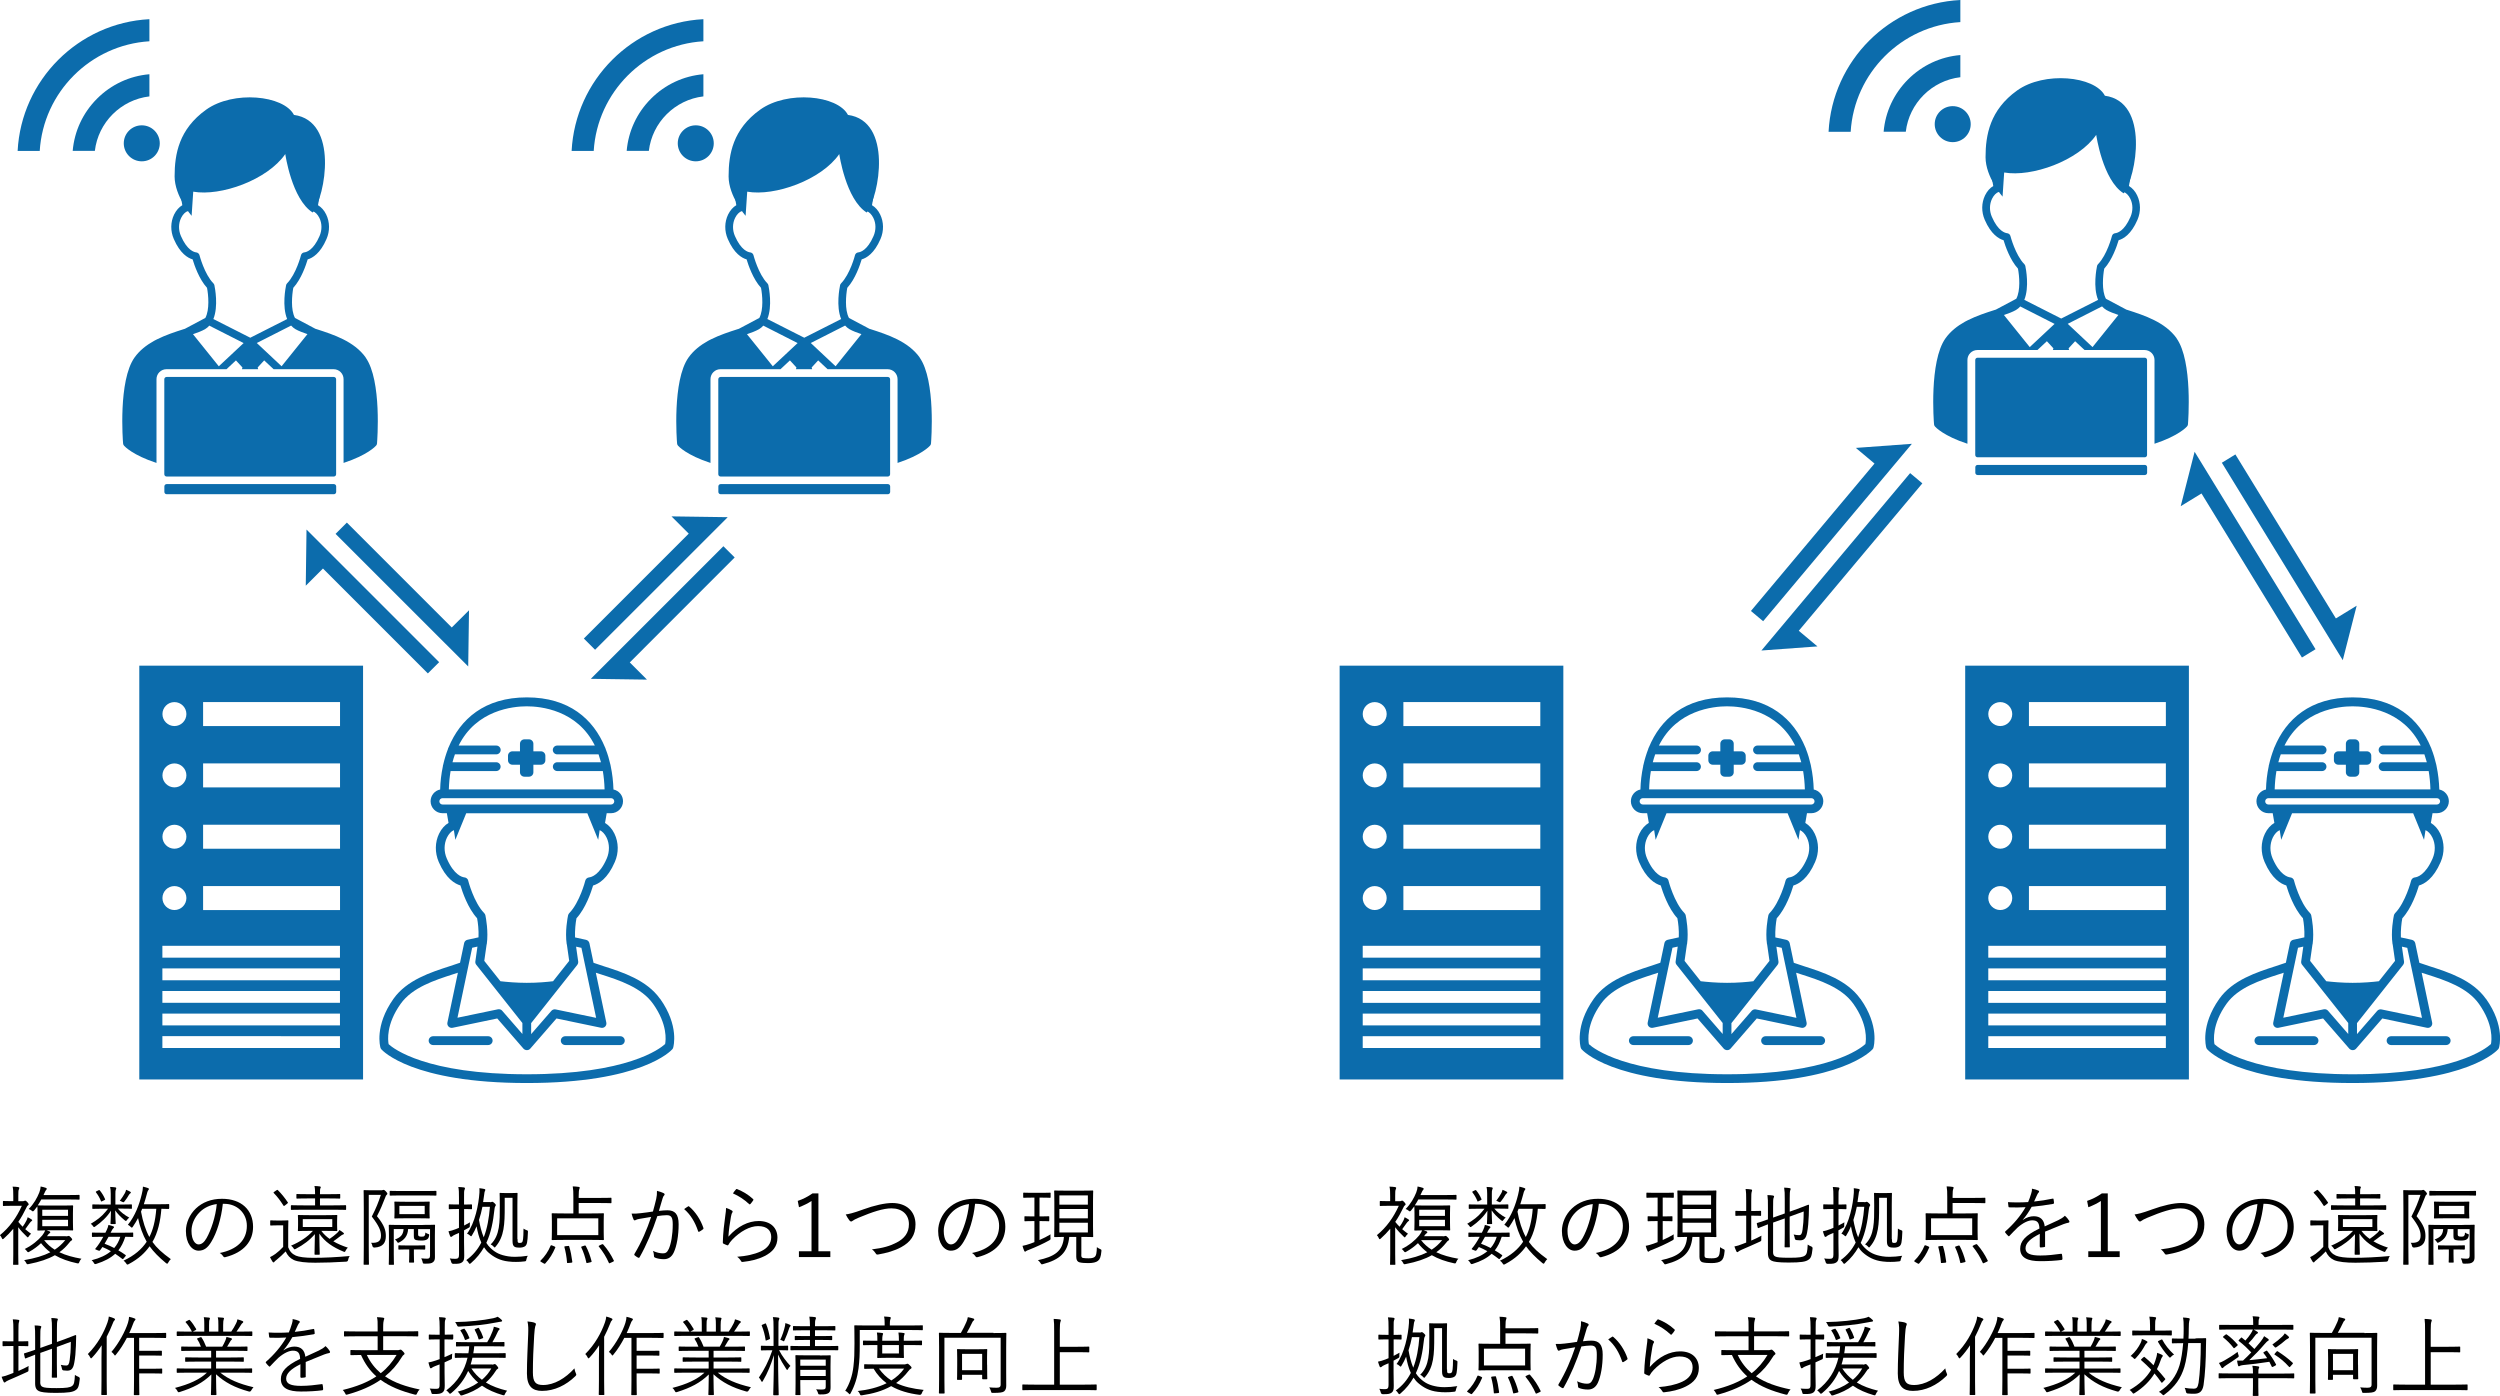 <?xml version="1.0" encoding="UTF-8"?><svg id="_イヤー_2" xmlns="http://www.w3.org/2000/svg" viewBox="0 0 402.76 224.89"><defs><style>.cls-1{fill:#0c6cac;}</style></defs><g id="_イヤー_2-2"><g><g><path d="M3.7,193.51c.13,0,.2-.01,.25-.06,.04-.01,.07-.03,.11-.03,.08,0,.18,.07,.35,.25,.15,.17,.21,.27,.21,.35s-.04,.13-.13,.18c-.08,.06-.15,.14-.25,.38-.39,.81-.81,1.57-1.29,2.27,.21,.27,.45,.53,.7,.78,.25-.35,.45-.66,.6-.97,.08-.17,.17-.35,.21-.56,.22,.11,.41,.21,.6,.34,.08,.06,.13,.1,.13,.15s-.03,.08-.11,.14c-.08,.06-.18,.15-.28,.29-.25,.35-.46,.66-.73,1.01,.28,.24,.59,.49,.94,.74-.11,.08-.27,.24-.35,.38-.08,.13-.13,.2-.18,.2-.04,0-.1-.06-.18-.14-.52-.49-.98-.98-1.36-1.5v4.31c0,1.12,.03,1.58,.03,1.65,0,.1-.01,.1-.13,.1h-.62c-.1,0-.11,0-.11-.1,0-.08,.03-.53,.03-1.65v-4.06c-.46,.55-.97,1.08-1.53,1.58-.08,.07-.13,.1-.17,.1-.06,0-.08-.04-.13-.15-.1-.22-.2-.39-.32-.5,1.55-1.26,2.68-2.84,3.53-4.73H1.85c-.92,0-1.19,.03-1.27,.03-.1,0-.11-.01-.11-.11v-.59c0-.1,.01-.11,.11-.11,.08,0,.35,.03,1.27,.03h.29v-.8c0-.71-.01-1.13-.11-1.54,.35,.01,.6,.03,.9,.07,.11,.03,.18,.07,.18,.13,0,.1-.04,.17-.08,.27-.07,.15-.08,.42-.08,1.05v.83h.76Zm6.91,5.67c.17,0,.27-.03,.31-.04,.04-.01,.07-.03,.13-.03,.1,0,.17,.04,.36,.24,.15,.15,.22,.27,.22,.34,0,.08-.04,.14-.14,.18s-.17,.13-.32,.32c-.48,.6-.99,1.12-1.61,1.55,1.02,.49,2.2,.81,3.56,1.05-.14,.13-.25,.29-.32,.48-.1,.27-.13,.31-.39,.25-1.34-.29-2.54-.7-3.57-1.3-1.08,.62-2.44,1.08-4.23,1.43-.27,.06-.28,.03-.41-.22-.07-.14-.17-.28-.31-.41,1.78-.31,3.12-.71,4.22-1.27-.55-.41-1.05-.9-1.5-1.47-.55,.52-1.18,.99-1.85,1.36-.11,.06-.17,.1-.22,.1-.07,0-.13-.06-.21-.18-.1-.14-.21-.25-.34-.34,1.2-.6,2.16-1.39,2.82-2.19,.24-.32,.38-.56,.48-.81-.78,.01-1.09,.03-1.16,.03-.1,0-.11-.01-.11-.11,0-.08,.03-.35,.03-1.18v-1.46c0-.8-.03-1.08-.03-1.15-.15,.21-.34,.43-.52,.66-.1,.1-.14,.15-.21,.15-.06,0-.11-.06-.22-.14-.15-.13-.28-.18-.45-.24,.84-.83,1.37-1.82,1.71-2.66,.14-.38,.21-.69,.22-.97,.32,.06,.66,.15,.84,.22,.08,.03,.14,.07,.14,.14s-.01,.11-.08,.18-.17,.22-.31,.56l-.13,.28h3.95c1.26,0,1.68-.03,1.75-.03,.1,0,.11,.01,.11,.11v.55c0,.1-.01,.11-.11,.11-.07,0-.49-.03-1.75-.03H6.65c-.17,.31-.35,.63-.57,.95h.03c.08,0,.49,.03,1.68,.03h2.21c1.2,0,1.58-.03,1.67-.03,.1,0,.11,.01,.11,.13,0,.07-.03,.35-.03,1.16v1.46c0,.83,.03,1.11,.03,1.18,0,.1-.01,.11-.11,.11-.08,0-.46-.03-1.67-.03h-2.51l.5,.18c.08,.04,.11,.1,.11,.15,0,.07-.04,.11-.11,.15-.1,.06-.17,.13-.27,.27l-.15,.21h3.03Zm.35-4.29H6.81v.99h4.15v-.99Zm0,1.62H6.81v1.04h4.15v-1.04Zm-3.85,3.28c.48,.63,1.05,1.13,1.71,1.54,.64-.42,1.19-.92,1.7-1.54h-3.4Z"/><path d="M21.26,194.63c0,.1-.01,.11-.11,.11-.07,0-.49-.03-1.75-.03h-.42c.46,.55,1.04,1.01,1.85,1.46-.13,.08-.28,.22-.41,.42-.04,.07-.08,.11-.14,.11-.04,0-.11-.04-.22-.13-.66-.55-1.11-1.01-1.5-1.57,.01,1.15,.08,1.86,.08,2.09,0,.1-.01,.11-.11,.11h-.62c-.1,0-.11-.01-.11-.11,0-.21,.07-.9,.08-2.04-.66,1.04-1.53,1.83-2.49,2.51-.11,.08-.18,.13-.24,.13s-.08-.04-.15-.14c-.11-.17-.24-.29-.38-.39,.99-.59,1.72-1.13,2.38-1.93,.14-.15,.28-.32,.41-.5h-.69c-1.26,0-1.67,.03-1.75,.03s-.1-.01-.1-.11v-.49c0-.11,.01-.13,.1-.13s.49,.03,1.75,.03h1.12v-1.72c0-.49-.03-.8-.1-1.12,.34,.01,.63,.04,.84,.07,.1,.01,.15,.07,.15,.14,0,.08-.03,.13-.07,.22-.06,.13-.07,.32-.07,.71v1.7h.8c1.26,0,1.68-.03,1.75-.03,.1,0,.11,.01,.11,.13v.49Zm.21,4.54c0,.1-.01,.11-.11,.11-.06,0-.38-.01-1.18-.03-.28,.88-.64,1.6-1.11,2.19,.38,.22,.76,.46,1.13,.73,.1,.07,.1,.11-.01,.24l-.24,.29c-.14,.18-.17,.18-.27,.1-.38-.29-.74-.56-1.12-.81-.76,.7-1.74,1.21-3.03,1.62-.25,.07-.29,.07-.42-.17-.08-.15-.22-.31-.35-.41,1.36-.34,2.37-.83,3.11-1.46-.45-.25-.9-.48-1.37-.67-.13,.2-.24,.35-.32,.45-.14,.18-.15,.18-.39,.1l-.27-.11c-.2-.07-.21-.1-.13-.21,.21-.24,.39-.48,.62-.83,.18-.28,.41-.64,.63-1.05-1.23,0-1.65,.03-1.72,.03-.1,0-.11-.01-.11-.11v-.49c0-.1,.03-.11,.11-.11,.07,0,.45,.03,1.78,.03h.28c.08-.14,.15-.29,.22-.45,.14-.29,.21-.52,.27-.81,.32,.07,.55,.14,.76,.22,.08,.03,.14,.07,.14,.14,0,.08-.04,.11-.11,.17-.11,.1-.17,.21-.34,.53l-.1,.2h1.75c1.29,0,1.71-.03,1.78-.03,.1,0,.11,.01,.11,.11v.49Zm-5.6-7.41c.11-.06,.14-.06,.2,.01,.31,.38,.62,.85,.85,1.4,.04,.08,.03,.1-.11,.18l-.31,.15c-.17,.1-.2,.1-.24-.01-.21-.53-.46-.95-.78-1.37-.07-.1-.07-.13,.08-.21l.31-.15Zm1.62,7.49c-.22,.41-.45,.8-.64,1.12,.52,.2,1.05,.42,1.55,.69,.45-.52,.77-1.12,.98-1.81h-1.89Zm3.5-7c-.07,.06-.15,.13-.22,.25-.18,.32-.43,.7-.71,1.05-.08,.1-.13,.14-.2,.14-.04,0-.11-.03-.2-.08-.13-.08-.25-.13-.36-.15,.31-.41,.6-.84,.83-1.26,.1-.2,.15-.35,.18-.52,.28,.1,.46,.2,.64,.29,.1,.06,.13,.1,.13,.14,0,.07-.03,.1-.08,.14Zm6.25,2.41c0,.1-.01,.11-.11,.11-.07,0-.35-.01-1.13-.03-.14,1.93-.57,3.89-1.44,5.34,.67,.95,1.55,1.75,2.96,2.77-.15,.13-.29,.32-.42,.56-.07,.13-.11,.18-.17,.18-.04,0-.1-.04-.2-.11-1.15-.95-2-1.82-2.63-2.7-.73,1.02-1.69,1.98-3.36,2.87-.11,.06-.17,.08-.22,.08-.07,0-.11-.06-.2-.2-.11-.18-.25-.32-.42-.43,1.78-.84,2.94-1.86,3.73-3.05-.63-1.11-1.12-2.47-1.39-3.81-.24,.46-.52,.92-.84,1.39-.07,.1-.11,.15-.17,.15-.04,0-.1-.06-.2-.15-.14-.14-.28-.24-.43-.31,1.18-1.44,1.84-3.28,2.23-4.89,.13-.46,.18-.87,.2-1.26,.29,.07,.59,.15,.78,.22,.11,.04,.18,.08,.18,.17s-.07,.15-.14,.24c-.06,.07-.14,.32-.22,.66-.14,.5-.28,1.02-.46,1.55h2.44c1.12,0,1.47-.03,1.54-.03,.1,0,.11,.01,.11,.11v.56Zm-4.34,.08l-.18,.46c.29,1.58,.73,2.98,1.34,4.09,.56-1.08,.97-2.55,1.12-4.55h-2.28Z"/><path d="M35.9,193.93c-.25,2.37-.97,4.69-1.85,6.12-.6,1.02-1.23,1.44-2.06,1.44-1.05,0-2.04-1.15-2.04-3.18,0-1.29,.59-2.66,1.62-3.63s2.44-1.55,4.2-1.55c3.14,0,5,1.83,5,4.51,0,2.28-1.42,4.12-4.46,4.89-.17,.04-.27,.01-.36-.15-.08-.14-.27-.35-.55-.52,2.77-.55,4.37-2.04,4.37-4.38,0-2.07-1.61-3.54-3.61-3.54h-.27Zm-3.71,1.34c-.94,.92-1.34,2.07-1.34,3.03,0,1.53,.63,2.18,1.13,2.18,.48,0,.9-.31,1.3-1.02,.71-1.26,1.46-3.43,1.64-5.48-1.09,.14-2.06,.62-2.73,1.29Z"/><path d="M46.42,200.92c.27,.7,.62,1.08,1.25,1.37,.52,.22,1.47,.35,2.8,.35,1.79,0,3.8-.1,5.87-.29-.14,.18-.21,.38-.25,.6q-.04,.29-.32,.31c-1.82,.11-3.54,.17-4.97,.17-1.53,0-2.77-.13-3.45-.43-.64-.31-1.02-.73-1.33-1.39-.45,.48-.91,.9-1.47,1.36-.17,.14-.28,.22-.32,.28-.06,.08-.08,.13-.15,.13-.06,0-.11-.03-.17-.11-.14-.22-.28-.46-.41-.74,.39-.2,.58-.31,.87-.52,.42-.31,.85-.69,1.25-1.13v-3.47h-1.01c-.71,0-.9,.03-.95,.03-.11,0-.13-.01-.13-.11v-.62c0-.1,.01-.11,.13-.11,.06,0,.24,.03,.95,.03h.73c.73,0,.94-.03,1.01-.03,.1,0,.11,.01,.11,.11,0,.07-.03,.43-.03,1.32v2.91Zm-1.88-9.16c.13-.1,.17-.08,.22-.03,.57,.57,1.08,1.19,1.61,1.98,.04,.07,.03,.1-.11,.21l-.34,.27c-.17,.13-.2,.13-.27,.01-.49-.77-.98-1.43-1.53-1.98-.08-.08-.08-.13,.07-.22l.34-.24Zm11.22,3.05c0,.1-.01,.11-.11,.11-.07,0-.55-.03-1.98-.03h-4.73c-1.43,0-1.91,.03-1.97,.03-.1,0-.11-.01-.11-.11v-.52c0-.11,.01-.13,.11-.13,.07,0,.55,.03,1.97,.03h1.82v-1.12h-1.08c-1.32,0-1.76,.03-1.83,.03-.08,0-.1-.01-.1-.13v-.5c0-.1,.01-.11,.1-.11,.07,0,.52,.03,1.83,.03h1.08c0-.52-.01-.94-.1-1.32,.36,.01,.58,.03,.87,.07,.1,.01,.15,.06,.15,.13s-.04,.13-.07,.18c-.06,.13-.06,.38-.06,.94h1.32c1.33,0,1.76-.03,1.83-.03,.1,0,.11,.01,.11,.11v.5c0,.11-.01,.13-.11,.13-.07,0-.5-.03-1.83-.03h-1.32v1.12h2.12c1.43,0,1.91-.03,1.98-.03,.1,0,.11,.01,.11,.13v.52Zm-3.99,3.49c.36,.5,.81,.92,1.33,1.29,.46-.31,.85-.62,1.21-.95,.17-.17,.27-.29,.38-.48,.22,.13,.42,.27,.64,.45,.06,.04,.08,.08,.08,.14s-.04,.1-.14,.13c-.11,.03-.24,.1-.45,.27-.35,.28-.73,.56-1.12,.83,.67,.39,1.44,.73,2.34,1.02-.14,.13-.25,.27-.34,.45-.13,.27-.13,.29-.39,.18-1.65-.69-2.96-1.53-3.87-2.89,.01,1.36,.07,3.11,.07,3.29,0,.1-.01,.11-.11,.11h-.63c-.08,0-.1-.01-.1-.11,0-.18,.04-1.88,.06-3.21-.83,.97-1.81,1.71-3.08,2.38-.1,.04-.15,.07-.2,.07-.06,0-.1-.06-.18-.2-.1-.15-.22-.27-.38-.39,1.42-.6,2.65-1.4,3.52-2.38h-.56c-1.25,0-1.68,.03-1.75,.03-.1,0-.11-.01-.11-.11,0-.08,.03-.25,.03-.85v-.67c0-.6-.03-.77-.03-.85,0-.1,.01-.11,.11-.11,.07,0,.5,.03,1.75,.03h2.62c1.26,0,1.68-.03,1.76-.03,.1,0,.11,.01,.11,.11,0,.08-.03,.25-.03,.85v.67c0,.6,.03,.77,.03,.85,0,.1-.01,.11-.11,.11-.08,0-.5-.03-1.76-.03h-.7Zm1.76-1.89h-4.75v1.26h4.75v-1.26Z"/><path d="M61.33,191.76c.17,0,.28-.01,.34-.04,.03-.01,.08-.03,.14-.03,.08,0,.15,.04,.35,.24,.2,.21,.25,.32,.25,.38,0,.07-.04,.13-.11,.18-.1,.08-.17,.24-.25,.46-.41,1.04-.73,1.86-1.32,2.98,1.21,1.49,1.43,2.3,1.43,3.21,0,1.02-.42,1.77-1.83,1.85q-.28,0-.34-.28c-.04-.22-.1-.36-.21-.49,1.13,.07,1.6-.29,1.6-1.15,0-.8-.32-1.57-1.48-3.08,.7-1.36,1.04-2.23,1.46-3.49h-1.95v8.26c0,1.95,.03,2.82,.03,2.9s-.01,.1-.11,.1h-.64c-.1,0-.11-.01-.11-.1s.03-.9,.03-2.87v-6.05c0-1.99-.03-2.83-.03-2.9,0-.1,.01-.11,.11-.11,.08,0,.36,.03,1.02,.03h1.64Zm6.74,5.58c1.36,0,1.82-.03,1.91-.03,.1,0,.11,.01,.11,.11,0,.07-.03,.56-.03,1.64v1.68c0,.69,.01,1.25,.01,1.79,0,.35-.06,.62-.31,.81-.25,.2-.55,.25-1.33,.24-.28-.01-.29-.01-.35-.29-.04-.2-.13-.41-.22-.57,.36,.04,.63,.06,.97,.06,.29,0,.45-.11,.45-.49v-4.27h-1.92v.85c0,.21,.1,.29,.21,.32,.1,.03,.17,.04,.38,.04,.22,0,.34-.01,.43-.13,.11-.11,.15-.27,.15-.53,.14,.1,.31,.18,.41,.21,.25,.07,.22,.11,.18,.34-.06,.27-.13,.42-.29,.53-.2,.15-.49,.21-.95,.21-.34,0-.64-.03-.85-.08-.27-.08-.36-.22-.36-.66v-1.11h-.92c-.07,1.15-.66,1.74-1.4,2.13-.1,.04-.15,.08-.21,.08s-.1-.04-.15-.14c-.1-.15-.18-.25-.36-.39,.85-.32,1.32-.69,1.39-1.68h-1.58v4.08c0,1.05,.03,1.49,.03,1.57,0,.1-.01,.11-.11,.11h-.6c-.11,0-.13-.01-.13-.11,0-.08,.03-.46,.03-1.55v-3.11c0-1.08-.03-1.5-.03-1.57,0-.1,.01-.11,.13-.11,.07,0,.53,.03,1.89,.03h3.46Zm2.24-4.82c0,.08-.01,.1-.11,.1-.08,0-.53-.03-1.89-.03h-3.53c-1.36,0-1.82,.03-1.89,.03-.1,0-.11-.01-.11-.1v-.56c0-.1,.01-.11,.11-.11,.07,0,.53,.03,1.89,.03h3.53c1.36,0,1.81-.03,1.89-.03,.1,0,.11,.01,.11,.11v.56Zm-1.11,2.8c0,.6,.03,.79,.03,.87,0,.1-.01,.11-.11,.11-.08,0-.48-.03-1.65-.03h-2.19c-1.18,0-1.57,.03-1.64,.03-.1,0-.11-.01-.11-.11,0-.08,.03-.27,.03-.87v-.78c0-.59-.03-.77-.03-.85,0-.1,.01-.11,.11-.11,.07,0,.46,.03,1.64,.03h2.19c1.18,0,1.57-.03,1.65-.03,.1,0,.11,.01,.11,.11,0,.07-.03,.27-.03,.85v.78Zm-.7,5.87c0,.11-.01,.13-.11,.13-.07,0-.36-.03-1.32-.03h-.39v.78c0,.83,.03,1.15,.03,1.23,0,.1-.01,.11-.11,.11h-.59c-.1,0-.11-.01-.11-.11,0-.08,.03-.41,.03-1.23v-.78h-.32c-.95,0-1.25,.03-1.32,.03-.1,0-.11-.01-.11-.13v-.46c0-.1,.01-.11,.11-.11,.07,0,.36,.03,1.32,.03h1.47c.95,0,1.25-.03,1.32-.03,.1,0,.11,.01,.11,.11v.46Zm-.08-6.92h-4.08v1.33h4.08v-1.33Z"/><path d="M76.05,194.7c0,.1-.01,.11-.13,.11-.07,0-.31-.03-1.15-.03v2.66c.28-.14,.6-.32,.95-.52-.03,.21-.03,.35-.03,.53,0,.22,0,.24-.17,.34l-.76,.42v1.92c0,.91,.03,1.58,.03,2.12,0,.66-.07,.91-.36,1.12-.27,.18-.49,.25-1.37,.24q-.29,.01-.36-.27c-.06-.24-.14-.45-.24-.6,.31,.04,.5,.06,.92,.06s.57-.17,.57-.67v-3.5l-.59,.25c-.29,.13-.43,.22-.52,.31-.04,.04-.11,.08-.17,.08-.07,0-.11-.03-.15-.11-.1-.24-.18-.49-.27-.79,.38-.07,.7-.17,1.2-.36,.15-.06,.31-.11,.49-.2v-3.03h-.35c-.87,0-1.11,.03-1.18,.03-.1,0-.11-.01-.11-.11v-.57c0-.1,.01-.11,.11-.11,.07,0,.31,.03,1.18,.03h.35v-1.12c0-.84-.01-1.25-.1-1.7,.34,.01,.63,.04,.9,.07,.1,.01,.17,.07,.17,.13,0,.1-.04,.17-.08,.27-.07,.15-.07,.41-.07,1.21v1.15c.84,0,1.08-.03,1.15-.03,.11,0,.13,.01,.13,.11v.57Zm2.9-1.02c.1,0,.21-.01,.25-.04s.07-.03,.11-.03c.08,0,.14,.03,.35,.22,.2,.18,.22,.25,.22,.32s-.06,.14-.1,.2c-.07,.11-.1,.28-.13,.56-.2,1.85-.53,3.67-1.3,5.32,.2,.31,.42,.6,.67,.83,.81,.77,1.57,1.13,2.84,1.34,.35,.06,.74,.08,1.15,.08,.62,0,1.3-.06,2.02-.17-.1,.17-.18,.35-.22,.57-.06,.29-.06,.31-.34,.34-.45,.06-.88,.08-1.34,.08-.39,0-.78-.01-1.23-.07-1.36-.15-2.35-.7-3.18-1.42-.29-.25-.53-.55-.74-.87-.53,.92-1.21,1.78-2.09,2.54-.1,.08-.15,.13-.21,.13s-.11-.06-.18-.17c-.11-.18-.25-.34-.38-.43,1.06-.76,1.85-1.71,2.42-2.83-.39-.84-.6-1.76-.76-2.62-.21,.52-.45,.99-.73,1.44-.06,.1-.1,.17-.15,.17-.04,0-.1-.04-.2-.14-.13-.13-.29-.22-.46-.28,1.29-1.72,1.88-4.72,2-6.6,.01-.27,.01-.5-.01-.73,.31,.04,.6,.08,.81,.13,.1,.03,.15,.07,.15,.14,0,.08-.04,.15-.08,.22-.04,.08-.08,.27-.11,.59-.04,.38-.1,.77-.17,1.16h1.11Zm-1.23,.74c-.14,.71-.32,1.43-.55,2.12,.15,.87,.38,1.89,.76,2.8,.58-1.46,.85-3.11,1-4.92h-1.21Zm5.66,5.2c0,.36,.01,.48,.08,.55,.07,.07,.2,.07,.28,.07,.17,0,.28-.01,.39-.14,.1-.1,.2-.5,.21-2.17,.15,.11,.29,.18,.49,.25,.21,.07,.24,.1,.22,.34-.06,1.67-.17,1.97-.39,2.2-.25,.22-.64,.28-.98,.28-.27,0-.59-.03-.76-.13-.25-.14-.35-.41-.35-.94v-6.96h-1.26v1.37c.01,2.89-.08,4.89-1.46,6.49-.07,.1-.11,.14-.15,.14-.06,0-.1-.04-.17-.13-.15-.17-.29-.27-.48-.36,1.51-1.44,1.47-3.64,1.47-6.23,0-1.33-.03-1.88-.03-1.96,0-.1,.01-.11,.11-.11,.07,0,.22,.03,.91,.03h.81c.69,0,.87-.03,.95-.03,.1,0,.11,.01,.11,.11,0,.08-.03,.63-.03,1.91v5.43Z"/><path d="M89.31,200.8c.17,.07,.18,.11,.14,.21-.41,.98-.9,1.76-1.58,2.51-.04,.06-.08,.08-.13,.08s-.1-.03-.18-.08l-.35-.2c-.2-.11-.21-.15-.13-.22,.7-.69,1.25-1.5,1.61-2.38,.04-.11,.1-.13,.28-.06l.34,.14Zm9.2-7.07c0,.1-.01,.11-.11,.11-.07,0-.55-.03-1.93-.03h-3.24v1.68h1.98c1.4,0,1.89-.03,1.97-.03,.1,0,.11,.01,.11,.1s-.03,.38-.03,1.23v1.65c0,.85,.03,1.15,.03,1.23,0,.1-.01,.11-.11,.11-.08,0-.57-.03-1.97-.03h-4.26c-1.39,0-1.88,.03-1.96,.03-.1,0-.11-.01-.11-.11,0-.08,.03-.38,.03-1.23v-1.65c0-.85-.03-1.15-.03-1.23s.01-.1,.11-.1c.08,0,.57,.03,1.96,.03h1.42v-2.65c0-.81-.01-1.19-.1-1.71,.36,.01,.69,.04,.95,.08,.1,.01,.17,.04,.17,.11s-.01,.14-.06,.25c-.06,.14-.1,.43-.1,1.13v.29h3.24c1.39,0,1.86-.03,1.93-.03,.1,0,.11,.01,.11,.11v.63Zm-2.12,2.55h-6.63v2.7h6.63v-2.7Zm-4.89,4.45c.15-.03,.18,0,.21,.11,.22,.7,.38,1.57,.49,2.42,.01,.1-.01,.15-.17,.17l-.46,.04c-.2,.03-.22,.01-.22-.1-.06-.84-.22-1.71-.42-2.45-.03-.1-.01-.13,.17-.15l.41-.04Zm2.69-.07c.11-.03,.15,0,.2,.1,.38,.71,.71,1.62,.91,2.41,.03,.11,.01,.14-.14,.18l-.43,.1c-.21,.06-.24,.06-.27-.06-.17-.81-.46-1.71-.81-2.42-.04-.1-.04-.13,.14-.18l.41-.13Zm2.73-.17c.15-.08,.2-.07,.27,.01,.71,.8,1.26,1.67,1.69,2.56,.06,.1,.04,.13-.13,.21l-.39,.18c-.2,.1-.22,.1-.27,0-.42-.95-.94-1.79-1.61-2.62-.07-.08-.04-.11,.13-.2l.31-.15Z"/><path d="M105.71,193.19c.11-.49,.14-.84,.13-1.34,.43,.11,.73,.21,1.09,.38,.15,.07,.2,.24,.06,.36-.11,.11-.17,.22-.24,.46-.21,.69-.39,1.34-.6,2.03,.45-.06,1.02-.1,1.36-.1,1.22,0,1.82,.62,1.82,2.25,0,1.85-.31,3.52-.77,4.52-.35,.77-.91,1.11-1.6,1.11-.57,0-1.08-.1-1.43-.25-.11-.04-.17-.11-.17-.24-.01-.24-.04-.55-.17-.84,.62,.27,1.13,.39,1.62,.39,.41,0,.67-.14,.94-.73,.35-.8,.63-2.21,.63-3.94,0-1.09-.21-1.48-.97-1.48-.43,0-1.02,.07-1.51,.15-.81,2.42-1.72,4.61-2.86,6.63-.06,.1-.14,.11-.24,.07-.14-.07-.41-.25-.56-.38-.08-.07-.07-.14-.03-.22,1.18-1.97,2-3.91,2.69-5.97-.57,.08-1.15,.18-1.85,.31-.25,.04-.5,.11-.62,.18-.15,.1-.28,.1-.36-.07-.11-.24-.22-.56-.32-.95,.5,.01,1.05-.01,1.46-.07,.77-.08,1.32-.17,1.98-.27,.18-.66,.34-1.22,.52-2Zm5.14,1.15c.08-.03,.14-.01,.21,.06,.98,.84,1.79,2.06,2.25,3.39,.03,.1,.04,.17-.04,.24-.14,.13-.41,.29-.57,.38-.11,.07-.21,.06-.24-.08-.48-1.43-1.18-2.62-2.24-3.54,.2-.15,.42-.31,.63-.43Z"/><path d="M117.89,195.01c.17,.1,.18,.22,.08,.35-.1,.14-.15,.36-.21,.66-.18,.95-.36,2.27-.41,3.21,1.47-1.67,3.21-2.52,4.89-2.52,1.9,0,3.01,1.09,3.01,2.68,0,1.42-.79,2.33-2.1,2.98-1.09,.55-2.33,.8-3.4,.92-.22,.03-.29,.03-.36-.13-.15-.25-.35-.49-.63-.69,1.43-.11,2.7-.36,3.81-.87,1.09-.5,1.68-1.29,1.68-2.31s-.63-1.76-2.12-1.76c-1.33,0-2.86,.84-4.16,2.18-.32,.34-.46,.55-.62,.83-.07,.11-.11,.11-.22,.07-.2-.07-.41-.17-.57-.25-.08-.04-.11-.07-.11-.2,.04-1.57,.22-3.03,.41-4.4,.06-.41,.11-.77,.11-1.16,.35,.11,.73,.28,.92,.41Zm.67-3.4c.06-.06,.1-.08,.2-.04,.92,.38,1.75,.85,2.56,1.6,.08,.07,.08,.1,.03,.2-.11,.18-.29,.42-.46,.6-.07,.08-.14,.08-.22,0-.73-.69-1.58-1.26-2.59-1.71,.17-.27,.35-.5,.49-.64Z"/><path d="M131.86,201.58h1.91v.94h-5.06v-.94h2.03v-8.1c-.53,.36-1.23,.71-2.02,1.01l-.2-1.02c.85-.28,1.67-.71,2.38-1.21h.95v9.32Z"/><path d="M138.99,194.87c1.88-.69,3.6-1.06,4.75-1.06,2.33,0,3.75,1.37,3.75,3.45,0,1.74-.8,2.84-2.3,3.66-1.09,.6-2.37,.95-3.75,1.19-.2,.03-.27-.04-.35-.17-.14-.22-.34-.48-.62-.66,1.81-.21,2.97-.57,3.96-1.09,1.28-.66,2-1.57,2-2.97,0-1.55-1.09-2.55-2.82-2.55-1.29,0-3.01,.55-5.27,1.5-.53,.22-.83,.39-.95,.49-.14,.1-.21,.13-.27,.13-.1,0-.17-.06-.27-.17-.17-.21-.43-.62-.6-.97,.48-.06,1.16-.2,2.72-.77Z"/><path d="M157.09,193.93c-.25,2.37-.97,4.69-1.85,6.12-.6,1.02-1.23,1.44-2.06,1.44-1.05,0-2.04-1.15-2.04-3.18,0-1.29,.59-2.66,1.62-3.63s2.44-1.55,4.2-1.55c3.14,0,5,1.83,5,4.51,0,2.28-1.42,4.12-4.46,4.89-.17,.04-.27,.01-.36-.15-.08-.14-.27-.35-.55-.52,2.77-.55,4.37-2.04,4.37-4.38,0-2.07-1.61-3.54-3.61-3.54h-.27Zm-3.71,1.34c-.94,.92-1.34,2.07-1.34,3.03,0,1.53,.63,2.18,1.13,2.18,.48,0,.9-.31,1.3-1.02,.71-1.26,1.46-3.43,1.64-5.48-1.09,.14-2.06,.62-2.73,1.29Z"/><path d="M169.26,192.84c0,.11-.01,.13-.11,.13-.08,0-.36-.03-1.37-.03h-.31v3.03h.18c.92,0,1.19-.03,1.28-.03,.1,0,.11,.01,.11,.11v.59c0,.1-.01,.11-.11,.11-.08,0-.35-.03-1.28-.03h-.18v3.05c.63-.28,1.22-.57,1.78-.91-.03,.2-.03,.36-.01,.55,.03,.29,0,.29-.21,.42-.92,.52-2.19,1.09-3.22,1.5-.29,.11-.45,.17-.52,.24-.06,.06-.11,.08-.15,.08s-.08-.03-.13-.13c-.1-.21-.2-.52-.28-.81,.38-.07,.79-.18,1.29-.36,.21-.07,.42-.15,.63-.24v-3.39h-.24c-.91,0-1.19,.03-1.26,.03-.1,0-.11-.01-.11-.11v-.59c0-.1,.01-.11,.11-.11,.07,0,.35,.03,1.26,.03h.24v-3.03h-.34c-.99,0-1.29,.03-1.37,.03s-.1-.01-.1-.13v-.59c0-.1,.01-.11,.1-.11s.38,.03,1.37,.03h1.47c1.01,0,1.29-.03,1.37-.03,.1,0,.11,.01,.11,.11v.59Zm4.94,9.27c0,.36,.03,.5,.27,.55,.2,.04,.55,.06,.87,.06,.42,0,.77-.04,.98-.2,.31-.21,.36-.71,.39-1.6,.18,.14,.36,.24,.53,.31,.21,.1,.22,.11,.2,.35-.08,.91-.24,1.3-.56,1.55-.29,.24-.83,.36-1.55,.36-.56,0-1.08-.03-1.44-.13-.28-.08-.5-.32-.5-.87v-3.22h-1.13c-.24,2.54-1.55,3.67-4.22,4.38-.08,.03-.14,.04-.18,.04-.08,0-.13-.06-.24-.22-.13-.2-.25-.34-.41-.45,2.66-.57,4.02-1.42,4.19-3.75-1.02,.01-1.39,.03-1.46,.03-.1,0-.11-.01-.11-.11,0-.08,.03-.53,.03-1.72v-3.84c0-1.18-.03-1.64-.03-1.71,0-.11,.01-.13,.11-.13,.08,0,.49,.03,1.75,.03h2.58c1.25,0,1.65-.03,1.74-.03,.1,0,.11,.01,.11,.13,0,.07-.03,.53-.03,1.71v3.84c0,1.19,.03,1.64,.03,1.72,0,.1-.01,.11-.11,.11-.08,0-.49-.03-1.74-.03h-.06v2.83Zm1.06-9.53h-4.59v1.5h4.59v-1.5Zm0,2.2h-4.59v1.5h4.59v-1.5Zm0,2.21h-4.59v1.57h4.59v-1.57Z"/><path d="M2.98,220.86c.56-.24,1.11-.5,1.64-.79-.03,.17-.04,.35-.03,.55,.01,.29,0,.31-.24,.42-.9,.42-1.96,.88-2.91,1.29-.35,.15-.46,.24-.52,.29-.06,.06-.13,.11-.2,.11-.06,0-.11-.06-.15-.15-.11-.22-.21-.49-.31-.77,.41-.07,.83-.21,1.33-.41l.57-.22v-4.33h-.34c-.95,0-1.22,.03-1.3,.03-.1,0-.11-.01-.11-.11v-.59c0-.1,.01-.11,.11-.11,.08,0,.35,.03,1.3,.03h.34v-1.62c0-.99-.01-1.37-.1-1.93,.36,.01,.64,.04,.9,.08,.1,.01,.15,.06,.15,.13s-.03,.14-.06,.25c-.06,.15-.08,.5-.08,1.44v1.65h.18c.95,0,1.22-.03,1.3-.03,.1,0,.11,.01,.11,.11v.59c0,.1-.01,.11-.11,.11-.08,0-.35-.03-1.3-.03h-.18v4.01Zm3.5,1.76c0,.49,.11,.69,.38,.81,.24,.13,.77,.2,2.25,.2,1.62,0,2.17-.1,2.51-.35,.32-.24,.39-.63,.45-1.78,.17,.13,.35,.22,.57,.31q.24,.1,.21,.34c-.13,1.26-.28,1.56-.69,1.82-.43,.29-1.12,.43-3.17,.43-1.74,0-2.4-.13-2.73-.29-.36-.17-.6-.5-.6-1.23v-4.64c-1.08,.41-1.44,.58-1.51,.6-.1,.03-.11,.01-.14-.08l-.14-.6c-.03-.1-.01-.11,.07-.14,.07-.03,.52-.14,1.72-.57v-1.85c.01-.95-.01-1.58-.08-2.07,.35,.01,.62,.03,.87,.07,.13,.03,.2,.07,.2,.13,0,.1-.04,.17-.08,.27-.07,.14-.08,.49-.08,1.58v1.58l1.88-.67v-2.28c0-.94-.01-1.32-.1-1.88,.35,.01,.63,.04,.88,.08,.1,.01,.17,.06,.17,.13s-.03,.13-.07,.24c-.06,.17-.08,.52-.08,1.33v2.09l1.2-.43c1.28-.46,1.72-.69,1.79-.69s.11,.04,.11,.11c-.01,.48-.01,.83-.04,1.62-.04,1.06-.11,1.95-.27,2.76-.18,1.01-.55,1.25-1.15,1.25-.18,0-.36-.01-.57-.04q-.24-.03-.27-.31c-.03-.2-.1-.42-.18-.59,.34,.08,.63,.11,.87,.11,.34,0,.48-.21,.57-.91,.1-.73,.17-1.39,.18-2.91l-2.25,.83v2.67c0,1.47,.03,2.09,.03,2.17,0,.1-.01,.11-.11,.11h-.63c-.1,0-.11-.01-.11-.11,0-.08,.03-.7,.03-2.17v-2.38l-1.88,.67v4.68Z"/><path d="M16.35,218.8c0-.55,.01-1.37,.03-2.07-.45,.69-.95,1.36-1.54,1.98-.08,.08-.13,.13-.17,.13s-.08-.04-.13-.14c-.14-.28-.25-.43-.39-.56,1.57-1.57,2.58-3.42,3.17-5.1,.13-.34,.18-.67,.21-.94,.35,.1,.62,.18,.85,.29,.11,.06,.15,.1,.15,.17s-.03,.11-.11,.18c-.08,.07-.17,.21-.28,.53-.28,.7-.59,1.4-.95,2.09v7.09c0,1.47,.03,2.11,.03,2.18,0,.1-.01,.11-.1,.11h-.69c-.1,0-.11-.01-.11-.11,0-.07,.03-.71,.03-2.18v-3.64Zm10.41-3.35c0,.1-.01,.11-.11,.11-.07,0-.49-.03-1.78-.03h-2.45v2.09h2.18c1,0,1.3-.01,1.37-.01,.1,0,.11,.01,.11,.1v.59c0,.1-.01,.11-.11,.11-.07,0-.38-.03-1.37-.03h-2.18v2.13h2.18c1.02,0,1.33-.03,1.42-.03,.1,0,.11,.01,.11,.11v.59c0,.1-.01,.11-.11,.11-.08,0-.39-.03-1.42-.03h-2.18v1.22c0,1.46,.03,2.12,.03,2.18,0,.08-.01,.1-.11,.1h-.67c-.1,0-.11-.01-.11-.1s.03-.73,.03-2.18v-6.95h-1.15c-.48,.92-1.08,1.89-1.74,2.68-.08,.11-.13,.17-.18,.17-.04,0-.08-.06-.15-.17-.14-.2-.28-.32-.42-.41,1.19-1.37,2.25-3.38,2.66-4.68,.11-.36,.17-.7,.18-.98,.35,.08,.6,.15,.85,.25,.11,.04,.18,.08,.18,.15,0,.08-.03,.14-.11,.21s-.18,.25-.29,.57c-.15,.43-.36,.92-.6,1.44h4.06c1.29,0,1.71-.03,1.78-.03,.1,0,.11,.01,.11,.11v.59Z"/><path d="M35.49,221.14c1.34,1.08,2.96,1.79,5.35,2.35-.13,.13-.25,.31-.36,.5q-.14,.27-.41,.18c-2.24-.62-3.85-1.46-5.27-2.77,0,2.12,.07,3,.07,3.24,0,.1-.01,.11-.11,.11h-.67c-.1,0-.11-.01-.11-.11,0-.24,.06-1.09,.07-3.21-1.39,1.37-2.93,2.14-5.07,2.82-.25,.08-.28,.08-.41-.17-.1-.2-.22-.35-.38-.48,2.3-.6,3.96-1.34,5.15-2.46h-2.91c-1.33,0-1.76,.03-1.83,.03-.11,0-.13-.01-.13-.11v-.5c0-.1,.01-.11,.13-.11,.07,0,.5,.03,1.83,.03h3.59v-1.12h-2.09c-1.43,0-1.92,.03-1.99,.03-.1,0-.11-.01-.11-.1v-.49c0-.11,.01-.13,.11-.13,.07,0,.56,.03,1.99,.03h2.09v-1.08h-2.77c-1.4,0-1.86,.03-1.93,.03-.11,0-.13-.01-.13-.11v-.5c0-.1,.01-.11,.13-.11,.07,0,.53,.03,1.93,.03h1.12c-.17-.48-.38-.9-.59-1.2-.07-.1-.04-.13,.11-.18l.36-.13c.14-.06,.17-.06,.22,.03,.27,.38,.52,.91,.74,1.48h2.59c.2-.32,.34-.62,.52-1.02,.07-.17,.11-.32,.17-.56,.25,.06,.46,.11,.74,.2,.08,.03,.15,.08,.15,.15s-.07,.13-.13,.17c-.07,.06-.14,.18-.2,.29-.13,.24-.27,.48-.46,.77h1.22c1.42,0,1.86-.03,1.95-.03,.1,0,.11,.01,.11,.11v.5c0,.1-.01,.11-.11,.11-.08,0-.53-.03-1.95-.03h-3v1.08h2.37c1.43,0,1.91-.03,1.99-.03,.1,0,.11,.01,.11,.13v.49c0,.08-.01,.1-.11,.1-.08,0-.56-.03-1.99-.03h-2.37v1.12h3.85c1.33,0,1.77-.03,1.85-.03,.1,0,.11,.01,.11,.11v.5c0,.1-.01,.11-.11,.11-.08,0-.52-.03-1.85-.03h-3.19Zm5.15-6.01c0,.1-.01,.11-.11,.11-.08,0-.52-.03-1.85-.03h-8.25c-1.33,0-1.76,.03-1.83,.03-.11,0-.13-.01-.13-.11v-.5c0-.11,.01-.13,.13-.13,.07,0,.5,.03,1.83,.03h.49c-.31-.62-.62-1.06-.99-1.48-.06-.07-.06-.11,.08-.18l.38-.2c.1-.06,.14-.06,.2,.01,.35,.38,.7,.88,1.01,1.42,.04,.08,.03,.11-.08,.18l-.46,.25h1.85v-1.05c0-.5,0-.91-.08-1.28,.29,.01,.63,.04,.85,.07,.08,.01,.14,.06,.14,.13s-.01,.11-.06,.2c-.06,.1-.08,.35-.08,.88v1.05h1.5v-1.04c0-.5,0-.91-.1-1.27,.29,.01,.64,.04,.87,.07,.08,.01,.14,.06,.14,.13,0,.06-.03,.11-.06,.18-.04,.11-.08,.35-.08,.88v1.05h1.3c.31-.43,.55-.85,.78-1.32,.1-.2,.18-.39,.22-.66,.28,.07,.59,.18,.8,.27,.08,.03,.14,.08,.14,.14,0,.08-.03,.13-.11,.18-.1,.07-.17,.17-.24,.28-.22,.36-.48,.74-.74,1.11h.59c1.33,0,1.77-.03,1.85-.03,.1,0,.11,.01,.11,.13v.5Z"/><path d="M49.27,221.74c0,.11-.03,.15-.15,.17-.14,.03-.42,.06-.6,.06-.08,0-.13-.07-.13-.17,0-.62,0-1.3,.01-2.02-1.54,.77-2.3,1.49-2.3,2.33s.77,1.16,2.4,1.16c1.16,0,2.31-.14,3.33-.28,.07-.01,.13,0,.15,.1,.04,.21,.08,.49,.08,.69,0,.13-.06,.18-.11,.2-1,.13-2.14,.2-3.46,.2-1.96,0-3.24-.5-3.24-2,0-1.18,.77-2.13,3.1-3.26-.03-.95-.35-1.33-1.18-1.32-.6,.01-1.4,.36-2.3,1.13-.5,.48-.84,.84-1.33,1.36-.08,.1-.14,.1-.21,.03-.14-.13-.38-.39-.49-.55-.04-.08-.06-.11,.03-.2,1.27-1.11,2.44-2.47,3.25-3.89-.87,.06-1.72,.06-2.61,.03-.11,0-.14-.04-.15-.14-.03-.17-.07-.48-.08-.7,1.02,.06,2.12,.06,3.25-.01,.17-.42,.36-.88,.5-1.4,.07-.24,.13-.45,.11-.76,.41,.07,.81,.2,1.05,.31,.14,.07,.14,.21,.03,.31-.06,.06-.14,.15-.25,.39-.17,.35-.29,.64-.48,1.06,.98-.1,1.99-.25,2.96-.46,.11-.03,.14-.03,.17,.06,.03,.2,.07,.39,.08,.62,0,.1-.03,.14-.18,.17-1.11,.2-2.3,.35-3.42,.46-.48,.85-.92,1.51-1.43,2.09v.03c.6-.42,1.22-.6,1.76-.6,1.04,0,1.65,.55,1.76,1.64,.69-.31,1.49-.67,2.19-1.01,.41-.2,.77-.42,1.06-.71,.32,.28,.6,.64,.69,.81,.11,.21,0,.29-.14,.32-.17,.03-.45,.1-.77,.22-1.06,.45-1.95,.77-2.97,1.21v2.35Z"/><path d="M64.04,217.52c.18,0,.28-.03,.35-.06,.04-.01,.1-.03,.14-.03,.1,0,.17,.06,.38,.27,.18,.18,.27,.31,.27,.39,0,.07-.06,.13-.14,.18-.1,.07-.17,.13-.29,.34-.76,1.25-1.65,2.27-2.72,3.12,1.51,1.04,3.39,1.67,5.58,2.12-.17,.15-.31,.35-.42,.62-.11,.25-.13,.25-.39,.2-2.21-.57-4.02-1.3-5.48-2.38-1.47,1.02-3.24,1.79-5.34,2.37-.27,.07-.25,.06-.38-.2-.1-.2-.24-.39-.38-.53,2.2-.53,3.98-1.23,5.41-2.19-1.02-.9-1.83-2.02-2.47-3.45-1.12,.01-1.54,.03-1.6,.03-.1,0-.11-.01-.11-.11v-.62c0-.08,.01-.1,.11-.1,.07,0,.55,.03,1.95,.03h2.33v-2.24h-3.45c-1.34,0-1.79,.03-1.86,.03-.1,0-.11-.01-.11-.11v-.62c0-.1,.01-.11,.11-.11,.07,0,.52,.03,1.86,.03h3.45v-.6c0-.88,.01-1.21-.11-1.7,.34,.01,.7,.04,.98,.08,.11,.01,.2,.07,.2,.14,0,.08-.06,.18-.08,.28-.04,.14-.1,.36-.1,1.13v.66h3.68c1.34,0,1.79-.03,1.86-.03,.1,0,.11,.01,.11,.11v.62c0,.1-.01,.11-.11,.11-.07,0-.52-.03-1.86-.03h-3.68v2.24h2.33Zm-4.94,.77c.57,1.22,1.33,2.17,2.24,2.94,1.04-.81,1.86-1.78,2.55-2.94h-4.79Z"/><path d="M72.98,215.7c0,.1-.01,.11-.11,.11-.08,0-.34-.03-1.19-.03h-.07v2.86c.38-.15,.8-.34,1.25-.56-.03,.18-.04,.38-.04,.57,0,.27-.01,.29-.21,.38-.34,.17-.67,.31-.99,.45v1.62c0,.91,.03,1.57,.03,2.12,0,.66-.1,.9-.36,1.11-.27,.2-.62,.27-1.46,.25-.27,0-.29-.01-.35-.29-.04-.22-.15-.43-.25-.59,.31,.04,.76,.04,1.11,.04s.48-.14,.48-.6v-3.33c-.24,.1-.48,.18-.71,.27-.29,.11-.46,.21-.53,.28-.04,.04-.11,.08-.17,.08-.07,0-.13-.04-.15-.13-.08-.24-.17-.5-.24-.81,.38-.07,.73-.17,1.25-.34,.15-.06,.35-.11,.56-.2v-3.18h-.41c-.9,0-1.16,.03-1.23,.03-.1,0-.11-.01-.11-.11v-.59c0-.1,.01-.11,.11-.11,.07,0,.34,.03,1.23,.03h.41v-1.13c0-.84-.03-1.25-.1-1.7,.34,.01,.63,.03,.9,.07,.11,.01,.18,.07,.18,.11,0,.11-.04,.18-.08,.28-.07,.14-.08,.41-.08,1.2v1.16h.07c.85,0,1.11-.03,1.19-.03,.1,0,.11,.01,.11,.11v.59Zm6.3,4.15c.15,0,.22-.03,.28-.06,.06-.03,.08-.03,.14-.03,.1,0,.2,.07,.36,.27,.14,.17,.22,.29,.22,.36s-.04,.11-.13,.15c-.11,.06-.17,.14-.36,.43-.43,.67-.94,1.25-1.51,1.76,.98,.6,2.12,1,3.42,1.32-.11,.11-.25,.29-.34,.5-.07,.18-.1,.24-.2,.24-.04,0-.11-.01-.2-.04-1.19-.35-2.31-.81-3.31-1.51-.87,.64-1.9,1.15-3.14,1.54-.1,.03-.15,.04-.21,.04-.08,0-.13-.06-.21-.2-.08-.15-.22-.32-.35-.42,1.26-.32,2.38-.81,3.29-1.46-.6-.5-1.13-1.12-1.61-1.88-.59,1.33-1.47,2.52-2.72,3.57-.1,.07-.15,.11-.2,.11-.06,0-.1-.04-.18-.15-.14-.18-.28-.29-.42-.39,1.85-1.4,2.94-3.19,3.42-5.27h-.03c-1.37,0-1.85,.03-1.92,.03-.08,0-.1-.01-.1-.11v-.55c0-.1,.01-.11,.1-.11,.07,0,.55,.03,1.92,.03h.17c.07-.36,.1-.74,.13-1.13h-.13c-1.36,0-1.82,.03-1.89,.03-.1,0-.11-.01-.11-.11v-.5c0-.1,.01-.11,.11-.11,.07,0,.53,.03,1.89,.03h3.03c.41-.67,.64-1.19,.87-1.78,.1-.27,.17-.49,.2-.71,.28,.06,.56,.14,.8,.22,.08,.03,.13,.08,.13,.15s-.04,.11-.11,.17c-.08,.07-.13,.14-.18,.27-.25,.55-.52,1.09-.87,1.68,1.3,0,1.75-.03,1.83-.03,.1,0,.11,.01,.11,.11v.5c0,.1-.01,.11-.11,.11-.08,0-.53-.03-1.89-.03h-2.87c-.04,.39-.08,.77-.15,1.13h3.19c1.37,0,1.85-.03,1.92-.03,.1,0,.11,.01,.11,.11v.55c0,.1-.01,.11-.11,.11-.07,0-.55-.03-1.92-.03h-3.33c-.08,.38-.18,.74-.29,1.09h3.46Zm1.37-6.91c-.13,0-.29,.04-.5,.08-2.07,.41-4.09,.6-6.13,.7-.28,.01-.29,0-.41-.25-.08-.17-.17-.34-.29-.48,2.33-.03,4.43-.27,6.15-.62,.25-.06,.56-.15,.71-.24,.24,.15,.48,.35,.62,.49,.07,.07,.1,.13,.1,.18,0,.08-.11,.13-.24,.13Zm-6.01,1.16c.17-.07,.18-.06,.24,.03,.31,.43,.56,.94,.73,1.37,.04,.1,.03,.11-.13,.18l-.36,.15c-.15,.07-.2,.08-.24-.04-.17-.5-.38-.95-.67-1.37-.07-.1-.06-.13,.11-.2l.32-.13Zm1.3,6.37c.5,.76,1.06,1.34,1.7,1.82,.63-.53,1.13-1.13,1.51-1.82h-3.21Zm.98-6.51c.17-.07,.2-.06,.25,.03,.29,.48,.5,.95,.66,1.43,.03,.1,.03,.14-.13,.2l-.34,.13c-.2,.07-.22,.08-.27-.04-.14-.52-.35-.98-.6-1.44-.04-.08-.03-.11,.14-.18l.28-.11Z"/><path d="M86.12,213.11c.15,.04,.22,.11,.22,.21,0,.11-.06,.22-.11,.36-.06,.17-.11,.6-.17,1.44-.13,2.12-.21,4.03-.21,5.97,0,1.57,.43,2.04,1.65,2.04,1.78,0,3.6-1.08,5.04-2.68,.04,.32,.15,.6,.24,.81,.03,.08,.06,.14,.06,.2,0,.08-.04,.15-.17,.27-1.47,1.42-3.33,2.35-5.34,2.35-1.58,0-2.44-.76-2.44-2.82s.13-4.27,.2-6.25c.03-.87,.04-1.47-.11-2.12,.42,.04,.85,.1,1.13,.2Z"/><path d="M96.49,218.8c0-.55,.01-1.37,.03-2.07-.45,.69-.95,1.36-1.54,1.98-.08,.08-.13,.13-.17,.13s-.08-.04-.13-.14c-.14-.28-.25-.43-.39-.56,1.57-1.57,2.58-3.42,3.17-5.1,.13-.34,.18-.67,.21-.94,.35,.1,.62,.18,.85,.29,.11,.06,.15,.1,.15,.17s-.03,.11-.11,.18c-.08,.07-.17,.21-.28,.53-.28,.7-.59,1.4-.95,2.09v7.09c0,1.47,.03,2.11,.03,2.18,0,.1-.01,.11-.1,.11h-.69c-.1,0-.11-.01-.11-.11,0-.07,.03-.71,.03-2.18v-3.64Zm10.41-3.35c0,.1-.01,.11-.11,.11-.07,0-.49-.03-1.78-.03h-2.45v2.09h2.19c.99,0,1.3-.01,1.37-.01,.1,0,.11,.01,.11,.1v.59c0,.1-.01,.11-.11,.11-.07,0-.38-.03-1.37-.03h-2.19v2.13h2.19c1.02,0,1.33-.03,1.42-.03,.1,0,.11,.01,.11,.11v.59c0,.1-.01,.11-.11,.11-.08,0-.39-.03-1.42-.03h-2.19v1.22c0,1.46,.03,2.12,.03,2.18,0,.08-.01,.1-.11,.1h-.67c-.1,0-.11-.01-.11-.1s.03-.73,.03-2.18v-6.95h-1.15c-.48,.92-1.08,1.89-1.74,2.68-.08,.11-.13,.17-.18,.17-.04,0-.08-.06-.15-.17-.14-.2-.28-.32-.42-.41,1.19-1.37,2.26-3.38,2.66-4.68,.11-.36,.17-.7,.18-.98,.35,.08,.6,.15,.85,.25,.11,.04,.18,.08,.18,.15,0,.08-.03,.14-.11,.21s-.18,.25-.29,.57c-.15,.43-.36,.92-.6,1.44h4.06c1.29,0,1.71-.03,1.78-.03,.1,0,.11,.01,.11,.11v.59Z"/><path d="M115.63,221.14c1.34,1.08,2.96,1.79,5.35,2.35-.13,.13-.25,.31-.36,.5q-.14,.27-.41,.18c-2.24-.62-3.85-1.46-5.27-2.77,0,2.12,.07,3,.07,3.24,0,.1-.01,.11-.11,.11h-.67c-.1,0-.11-.01-.11-.11,0-.24,.06-1.09,.07-3.21-1.39,1.37-2.93,2.14-5.07,2.82-.25,.08-.28,.08-.41-.17-.1-.2-.22-.35-.38-.48,2.3-.6,3.96-1.34,5.16-2.46h-2.91c-1.33,0-1.76,.03-1.83,.03-.11,0-.13-.01-.13-.11v-.5c0-.1,.01-.11,.13-.11,.07,0,.5,.03,1.83,.03h3.59v-1.12h-2.09c-1.43,0-1.92,.03-1.99,.03-.1,0-.11-.01-.11-.1v-.49c0-.11,.01-.13,.11-.13,.07,0,.56,.03,1.99,.03h2.09v-1.08h-2.77c-1.4,0-1.86,.03-1.93,.03-.11,0-.13-.01-.13-.11v-.5c0-.1,.01-.11,.13-.11,.07,0,.53,.03,1.93,.03h1.12c-.17-.48-.38-.9-.59-1.2-.07-.1-.04-.13,.11-.18l.36-.13c.14-.06,.17-.06,.22,.03,.27,.38,.52,.91,.74,1.48h2.59c.2-.32,.34-.62,.52-1.02,.07-.17,.11-.32,.17-.56,.25,.06,.46,.11,.74,.2,.08,.03,.15,.08,.15,.15s-.07,.13-.13,.17c-.07,.06-.14,.18-.2,.29-.13,.24-.27,.48-.46,.77h1.22c1.42,0,1.86-.03,1.95-.03,.1,0,.11,.01,.11,.11v.5c0,.1-.01,.11-.11,.11-.08,0-.53-.03-1.95-.03h-3v1.08h2.37c1.43,0,1.91-.03,1.99-.03,.1,0,.11,.01,.11,.13v.49c0,.08-.01,.1-.11,.1-.08,0-.56-.03-1.99-.03h-2.37v1.12h3.85c1.33,0,1.76-.03,1.85-.03,.1,0,.11,.01,.11,.11v.5c0,.1-.01,.11-.11,.11-.08,0-.52-.03-1.85-.03h-3.19Zm5.16-6.01c0,.1-.01,.11-.11,.11-.08,0-.52-.03-1.85-.03h-8.25c-1.33,0-1.76,.03-1.83,.03-.11,0-.13-.01-.13-.11v-.5c0-.11,.01-.13,.13-.13,.07,0,.5,.03,1.83,.03h.49c-.31-.62-.62-1.06-.99-1.48-.06-.07-.06-.11,.08-.18l.38-.2c.1-.06,.14-.06,.2,.01,.35,.38,.7,.88,1.01,1.42,.04,.08,.03,.11-.08,.18l-.46,.25h1.85v-1.05c0-.5,0-.91-.08-1.28,.29,.01,.63,.04,.85,.07,.08,.01,.14,.06,.14,.13s-.01,.11-.06,.2c-.06,.1-.08,.35-.08,.88v1.05h1.5v-1.04c0-.5,0-.91-.1-1.27,.29,.01,.64,.04,.87,.07,.08,.01,.14,.06,.14,.13,0,.06-.03,.11-.06,.18-.04,.11-.08,.35-.08,.88v1.05h1.3c.31-.43,.55-.85,.79-1.32,.1-.2,.18-.39,.22-.66,.28,.07,.59,.18,.8,.27,.08,.03,.14,.08,.14,.14,0,.08-.03,.13-.11,.18-.1,.07-.17,.17-.24,.28-.22,.36-.48,.74-.74,1.11h.59c1.33,0,1.76-.03,1.85-.03,.1,0,.11,.01,.11,.13v.5Z"/><path d="M126.98,217.45c0,.08-.01,.1-.11,.1-.07,0-.36-.03-1.36-.03,.48,.95,1.23,1.91,1.83,2.54-.14,.13-.27,.29-.38,.48-.06,.11-.1,.17-.14,.17s-.08-.04-.14-.14c-.42-.63-.95-1.5-1.33-2.35,0,3.35,.1,6.22,.1,6.46,0,.08-.01,.1-.11,.1h-.64c-.11,0-.13-.01-.13-.1,0-.24,.1-3.15,.11-6.36-.49,1.55-.99,2.83-1.78,4.16-.06,.1-.1,.15-.14,.15s-.08-.06-.14-.17c-.1-.22-.24-.41-.36-.53,.84-1.25,1.54-2.56,2.17-4.4h-.38c-.98,0-1.29,.03-1.36,.03-.1,0-.11-.01-.11-.1v-.55c0-.1,.01-.11,.11-.11,.07,0,.38,.03,1.36,.03h.57v-2.93c0-.84-.01-1.25-.11-1.71,.35,.01,.63,.04,.88,.08,.1,.01,.17,.07,.17,.11,0,.11-.04,.18-.08,.28-.07,.15-.07,.41-.07,1.22v2.94h.08c1.01,0,1.3-.03,1.37-.03,.1,0,.11,.01,.11,.11v.55Zm-3.78-4.2c.15-.07,.17-.07,.21,.03,.32,.74,.48,1.48,.64,2.31,.01,.1,0,.13-.13,.18l-.41,.17c-.13,.06-.15,.06-.17-.07-.11-.78-.31-1.55-.62-2.31-.03-.08-.01-.1,.11-.15l.35-.15Zm4.08,.48c-.07,.07-.11,.15-.15,.29-.2,.6-.42,1.22-.73,1.89-.06,.13-.08,.18-.14,.18-.04,0-.1-.04-.2-.1-.1-.07-.27-.11-.36-.13,.38-.81,.6-1.53,.74-2.14,.04-.15,.07-.35,.08-.56,.28,.07,.56,.18,.73,.27,.08,.04,.13,.1,.13,.14,0,.06-.04,.1-.1,.15Zm7.76,3.7c0,.1-.01,.1-.1,.1-.07,0-.53-.01-1.91-.01h-3.67c-1.37,0-1.83,.01-1.91,.01-.1,0-.11,0-.11-.1v-.49c0-.1,.01-.11,.11-.11,.07,0,.53,.03,1.91,.03h1.13v-.99h-.66c-1.21,0-1.6,.03-1.68,.03-.1,0-.11-.01-.11-.11v-.46c0-.1,.01-.11,.11-.11,.08,0,.48,.03,1.68,.03h.66v-.94h-.84c-1.29,0-1.72,.03-1.79,.03-.1,0-.11-.01-.11-.11v-.49c0-.1,.01-.11,.11-.11,.07,0,.5,.03,1.79,.03h.84c0-.7-.03-1.12-.1-1.54,.35,.01,.63,.03,.9,.07,.1,.01,.17,.07,.17,.13,0,.08-.03,.15-.08,.28-.07,.17-.08,.41-.08,1.06h1.36c1.29,0,1.72-.03,1.81-.03,.1,0,.11,.01,.11,.11v.49c0,.1-.01,.11-.11,.11-.08,0-.52-.03-1.81-.03h-1.36v.94h.97c1.22,0,1.6-.03,1.67-.03,.11,0,.13,.01,.13,.11v.46c0,.1-.01,.11-.13,.11-.07,0-.45-.03-1.67-.03h-.97v.99h1.74c1.37,0,1.83-.03,1.91-.03,.08,0,.1,.01,.1,.11v.49Zm-2.96,.94c1.18,0,1.57-.03,1.64-.03,.1,0,.11,.01,.11,.11,0,.08-.03,.56-.03,1.64v1.5c0,.74,.01,1.48,.01,1.89,0,.43-.06,.74-.29,.92-.25,.18-.59,.27-1.39,.25-.27,0-.28,0-.36-.28-.06-.17-.14-.35-.29-.55,.32,.03,.63,.04,.95,.04,.55,0,.6-.15,.6-.52v-1.01h-4.1v.53c0,1.28,.03,1.72,.03,1.79,0,.08-.01,.1-.11,.1h-.6c-.1,0-.11-.01-.11-.1s.03-.46,.03-1.76v-2.89c0-1.08-.03-1.48-.03-1.57,0-.1,.01-.11,.11-.11,.07,0,.48,.03,1.65,.03h2.19Zm.95,.67h-4.1v.99h4.1v-.99Zm0,1.65h-4.1v.99h4.1v-.99Z"/><path d="M148.67,214.19c0,.1,0,.11-.1,.11-.08,0-.55-.03-1.95-.03h-8.11v2.26c0,1.72-.03,2.58-.2,3.94-.17,1.37-.6,2.77-1.27,3.98-.06,.11-.1,.17-.14,.17s-.1-.04-.18-.14c-.18-.21-.39-.35-.55-.42,.69-1.08,1.16-2.45,1.32-3.91,.14-1.23,.17-2.09,.17-3.71,0-1.93-.03-2.73-.03-2.82,0-.1,.01-.11,.11-.11,.08,0,.56,.03,1.96,.03h2.82v-.31c0-.43-.01-.8-.1-1.13,.36,.01,.59,.03,.92,.07,.11,.01,.17,.07,.17,.11,0,.1-.03,.17-.07,.27-.06,.13-.08,.34-.08,.67v.32h3.26c1.4,0,1.86-.03,1.95-.03,.1,0,.1,.01,.1,.11v.57Zm-2.86,5.6c.13,0,.2-.03,.25-.06,.06-.03,.1-.03,.13-.03,.1,0,.17,.06,.38,.25,.2,.18,.29,.31,.29,.38,0,.08-.04,.14-.13,.18-.11,.06-.21,.15-.39,.38-.59,.78-1.26,1.41-1.97,1.92,1.22,.59,2.69,.92,4.44,1.11-.13,.13-.24,.35-.31,.55q-.1,.27-.38,.24c-1.75-.22-3.26-.66-4.55-1.4-1.43,.81-3.03,1.23-4.66,1.47-.27,.03-.29,.04-.39-.22-.07-.18-.18-.34-.35-.46,1.64-.18,3.26-.56,4.67-1.26-.83-.62-1.53-1.37-2.1-2.34-.99,.01-1.36,.03-1.41,.03-.1,0-.11-.01-.11-.11v-.53c0-.1,.01-.11,.11-.11,.07,0,.52,.03,1.89,.03h4.61Zm2.73-3.18c0,.1-.01,.11-.11,.11-.07,0-.56-.03-1.99-.03h-.84v.66c0,.85,.03,1.25,.03,1.32,0,.1-.01,.11-.11,.11-.07,0-.38-.03-1.34-.03h-1.4c-.97,0-1.26,.03-1.33,.03-.11,0-.13-.01-.13-.11,0-.08,.03-.46,.03-1.32v-.66h-.35c-1.27,0-1.79,.03-1.86,.03-.1,0-.11-.01-.11-.11v-.53c0-.1,.01-.11,.11-.11,.07,0,.59,.03,1.86,.03h.35c0-.59-.01-1.01-.08-1.33,.31,.01,.59,.04,.85,.08,.1,.01,.15,.06,.15,.1,0,.1-.04,.15-.07,.24-.04,.13-.07,.42-.07,.91h2.69c0-.59-.03-1.01-.08-1.33,.31,.01,.59,.04,.85,.08,.1,.01,.15,.06,.15,.1,0,.1-.04,.15-.07,.24-.06,.14-.07,.42-.07,.91h.84c1.43,0,1.92-.03,1.99-.03,.1,0,.11,.01,.11,.11v.53Zm-6.93,3.88c.56,.78,1.21,1.42,1.99,1.91,.8-.5,1.5-1.13,2.06-1.91h-4.05Zm3.21-3.8h-2.69v1.36h2.69v-1.36Z"/><path d="M160.04,214.76c1.4,0,1.89-.03,1.96-.03,.11,0,.13,.01,.13,.11,0,.08-.03,.74-.03,2.21v3.94c0,1.12,.01,1.79,.01,2.24,0,.42-.1,.71-.34,.92-.22,.18-.69,.25-1.78,.25-.28,0-.27,0-.34-.27-.07-.24-.17-.45-.28-.62,.38,.03,.7,.06,1.15,.06,.48,0,.69-.11,.69-.52v-7.54h-9.06v6.82c0,1.39,.03,1.99,.03,2.06,0,.1-.01,.11-.11,.11h-.7c-.1,0-.11-.01-.11-.11,0-.07,.03-.64,.03-2.13v-5.27c0-1.5-.03-2.09-.03-2.17,0-.1,.01-.11,.11-.11,.08,0,.56,.03,1.97,.03h1.46c.34-.59,.66-1.22,.88-1.74,.13-.28,.17-.46,.24-.8,.31,.06,.66,.14,.9,.22,.1,.04,.14,.08,.14,.15,0,.08-.06,.14-.11,.18-.1,.08-.15,.15-.21,.28-.27,.57-.59,1.19-.88,1.69h4.29Zm-1.01,5.1c0,1.86,.03,2.14,.03,2.23,0,.1-.01,.11-.11,.11h-.59c-.11,0-.13-.01-.13-.11v-.6h-3.24v.7c0,.1-.01,.11-.11,.11h-.59c-.1,0-.11-.01-.11-.11,0-.08,.03-.38,.03-2.27v-1.05c0-1.02-.03-1.33-.03-1.42,0-.1,.01-.11,.11-.11,.08,0,.41,.03,1.47,.03h1.71c1.05,0,1.39-.03,1.47-.03,.1,0,.11,.01,.11,.11,0,.08-.03,.39-.03,1.23v1.18Zm-.8-1.75h-3.24v2.63h3.24v-2.63Z"/><path d="M176.67,223.86c0,.1-.01,.11-.11,.11-.07,0-.52-.03-1.85-.03h-8.05c-1.33,0-1.78,.03-1.85,.03-.1,0-.11-.01-.11-.11v-.71c0-.1,.01-.11,.11-.11,.07,0,.52,.03,1.85,.03h3.17v-8.57c0-1.05-.01-1.5-.08-2.02,.35,.01,.71,.04,.98,.08,.1,.01,.18,.06,.18,.13,0,.08-.03,.15-.07,.27-.06,.15-.1,.49-.1,1.36v2.65h2.79c1.33,0,1.78-.03,1.85-.03,.1,0,.11,.01,.11,.11v.71c0,.1-.01,.11-.11,.11-.07,0-.52-.03-1.85-.03h-2.79v5.23h3.98c1.33,0,1.78-.03,1.85-.03,.1,0,.11,.01,.11,.11v.71Z"/></g><g><path d="M225.53,193.51c.13,0,.2-.01,.25-.06,.04-.01,.07-.03,.11-.03,.08,0,.18,.07,.35,.25,.15,.17,.21,.27,.21,.35s-.04,.13-.13,.18c-.08,.06-.15,.14-.25,.38-.39,.81-.81,1.57-1.29,2.27,.21,.27,.45,.53,.7,.78,.25-.35,.45-.66,.6-.97,.08-.17,.17-.35,.21-.56,.22,.11,.41,.21,.6,.34,.08,.06,.13,.1,.13,.15s-.03,.08-.11,.14c-.08,.06-.18,.15-.28,.29-.25,.35-.46,.66-.73,1.01,.28,.24,.59,.49,.94,.74-.11,.08-.27,.24-.35,.38-.08,.13-.13,.2-.18,.2-.04,0-.1-.06-.18-.14-.52-.49-.98-.98-1.36-1.5v4.31c0,1.12,.03,1.58,.03,1.65,0,.1-.01,.1-.13,.1h-.62c-.1,0-.11,0-.11-.1,0-.08,.03-.53,.03-1.65v-4.06c-.46,.55-.97,1.08-1.53,1.58-.08,.07-.13,.1-.17,.1-.06,0-.08-.04-.13-.15-.1-.22-.2-.39-.32-.5,1.55-1.26,2.67-2.84,3.53-4.73h-1.68c-.92,0-1.19,.03-1.27,.03-.1,0-.11-.01-.11-.11v-.59c0-.1,.01-.11,.11-.11,.08,0,.35,.03,1.27,.03h.29v-.8c0-.71-.01-1.13-.11-1.54,.35,.01,.6,.03,.9,.07,.11,.03,.18,.07,.18,.13,0,.1-.04,.17-.08,.27-.07,.15-.08,.42-.08,1.05v.83h.76Zm6.91,5.67c.17,0,.27-.03,.31-.04,.04-.01,.07-.03,.13-.03,.1,0,.17,.04,.36,.24,.15,.15,.22,.27,.22,.34,0,.08-.04,.14-.14,.18-.1,.04-.17,.13-.32,.32-.48,.6-1,1.12-1.61,1.55,1.02,.49,2.2,.81,3.56,1.05-.14,.13-.25,.29-.32,.48-.1,.27-.13,.31-.39,.25-1.34-.29-2.54-.7-3.57-1.3-1.08,.62-2.44,1.08-4.23,1.43-.27,.06-.28,.03-.41-.22-.07-.14-.17-.28-.31-.41,1.78-.31,3.12-.71,4.22-1.27-.55-.41-1.05-.9-1.5-1.47-.55,.52-1.18,.99-1.85,1.36-.11,.06-.17,.1-.22,.1-.07,0-.13-.06-.21-.18-.1-.14-.21-.25-.34-.34,1.21-.6,2.16-1.39,2.82-2.19,.24-.32,.38-.56,.48-.81-.78,.01-1.09,.03-1.16,.03-.1,0-.11-.01-.11-.11,0-.08,.03-.35,.03-1.18v-1.46c0-.8-.03-1.08-.03-1.15-.15,.21-.34,.43-.52,.66-.1,.1-.14,.15-.21,.15-.06,0-.11-.06-.22-.14-.15-.13-.28-.18-.45-.24,.84-.83,1.37-1.82,1.71-2.66,.14-.38,.21-.69,.22-.97,.32,.06,.66,.15,.84,.22,.08,.03,.14,.07,.14,.14s-.01,.11-.08,.18c-.07,.07-.17,.22-.31,.56l-.13,.28h3.95c1.26,0,1.68-.03,1.75-.03,.1,0,.11,.01,.11,.11v.55c0,.1-.01,.11-.11,.11-.07,0-.49-.03-1.75-.03h-4.29c-.17,.31-.35,.63-.57,.95h.03c.08,0,.49,.03,1.68,.03h2.21c1.21,0,1.58-.03,1.67-.03,.1,0,.11,.01,.11,.13,0,.07-.03,.35-.03,1.16v1.46c0,.83,.03,1.11,.03,1.18,0,.1-.01,.11-.11,.11-.08,0-.46-.03-1.67-.03h-2.51l.5,.18c.08,.04,.11,.1,.11,.15,0,.07-.04,.11-.11,.15-.1,.06-.17,.13-.27,.27l-.15,.21h3.03Zm.35-4.29h-4.15v.99h4.15v-.99Zm0,1.62h-4.15v1.04h4.15v-1.04Zm-3.85,3.28c.48,.63,1.05,1.13,1.71,1.54,.64-.42,1.19-.92,1.69-1.54h-3.4Z"/><path d="M243.01,194.63c0,.1-.01,.11-.11,.11-.07,0-.49-.03-1.75-.03h-.42c.46,.55,1.04,1.01,1.85,1.46-.13,.08-.28,.22-.41,.42-.04,.07-.08,.11-.14,.11-.04,0-.11-.04-.22-.13-.66-.55-1.11-1.01-1.5-1.57,.01,1.15,.08,1.86,.08,2.09,0,.1-.01,.11-.11,.11h-.62c-.1,0-.11-.01-.11-.11,0-.21,.07-.9,.08-2.04-.66,1.04-1.53,1.83-2.49,2.51-.11,.08-.18,.13-.24,.13s-.08-.04-.15-.14c-.11-.17-.24-.29-.38-.39,.99-.59,1.72-1.13,2.38-1.93,.14-.15,.28-.32,.41-.5h-.69c-1.26,0-1.67,.03-1.75,.03s-.1-.01-.1-.11v-.49c0-.11,.01-.13,.1-.13s.49,.03,1.75,.03h1.12v-1.72c0-.49-.03-.8-.1-1.12,.34,.01,.63,.04,.84,.07,.1,.01,.15,.07,.15,.14,0,.08-.03,.13-.07,.22-.06,.13-.07,.32-.07,.71v1.7h.8c1.26,0,1.68-.03,1.75-.03,.1,0,.11,.01,.11,.13v.49Zm.21,4.54c0,.1-.01,.11-.11,.11-.06,0-.38-.01-1.18-.03-.28,.88-.64,1.6-1.11,2.19,.38,.22,.76,.46,1.13,.73,.1,.07,.1,.11-.01,.24l-.24,.29c-.14,.18-.17,.18-.27,.1-.38-.29-.74-.56-1.12-.81-.76,.7-1.74,1.21-3.03,1.62-.25,.07-.29,.07-.42-.17-.08-.15-.22-.31-.35-.41,1.36-.34,2.37-.83,3.11-1.46-.45-.25-.9-.48-1.37-.67-.13,.2-.24,.35-.32,.45-.14,.18-.15,.18-.39,.1l-.27-.11c-.2-.07-.21-.1-.13-.21,.21-.24,.39-.48,.62-.83,.18-.28,.41-.64,.63-1.05-1.23,0-1.65,.03-1.72,.03-.1,0-.11-.01-.11-.11v-.49c0-.1,.03-.11,.11-.11,.07,0,.45,.03,1.78,.03h.28c.08-.14,.15-.29,.22-.45,.14-.29,.21-.52,.27-.81,.32,.07,.55,.14,.76,.22,.08,.03,.14,.07,.14,.14,0,.08-.04,.11-.11,.17-.11,.1-.17,.21-.34,.53l-.1,.2h1.75c1.29,0,1.71-.03,1.78-.03,.1,0,.11,.01,.11,.11v.49Zm-5.6-7.41c.11-.06,.14-.06,.2,.01,.31,.38,.62,.85,.85,1.4,.04,.08,.03,.1-.11,.18l-.31,.15c-.17,.1-.2,.1-.24-.01-.21-.53-.46-.95-.78-1.37-.07-.1-.07-.13,.08-.21l.31-.15Zm1.62,7.49c-.22,.41-.45,.8-.64,1.12,.52,.2,1.05,.42,1.55,.69,.45-.52,.77-1.12,.98-1.81h-1.89Zm3.5-7c-.07,.06-.15,.13-.22,.25-.18,.32-.43,.7-.71,1.05-.08,.1-.13,.14-.2,.14-.04,0-.11-.03-.2-.08-.13-.08-.25-.13-.36-.15,.31-.41,.6-.84,.83-1.26,.1-.2,.15-.35,.18-.52,.28,.1,.46,.2,.64,.29,.1,.06,.13,.1,.13,.14,0,.07-.03,.1-.08,.14Zm6.25,2.41c0,.1-.01,.11-.11,.11-.07,0-.35-.01-1.13-.03-.14,1.93-.57,3.89-1.44,5.34,.67,.95,1.55,1.75,2.96,2.77-.15,.13-.29,.32-.42,.56-.07,.13-.11,.18-.17,.18-.04,0-.1-.04-.2-.11-1.15-.95-2-1.82-2.63-2.7-.73,1.02-1.69,1.98-3.36,2.87-.11,.06-.17,.08-.22,.08-.07,0-.11-.06-.2-.2-.11-.18-.25-.32-.42-.43,1.78-.84,2.94-1.86,3.73-3.05-.63-1.11-1.12-2.47-1.39-3.81-.24,.46-.52,.92-.84,1.39-.07,.1-.11,.15-.17,.15-.04,0-.1-.06-.2-.15-.14-.14-.28-.24-.43-.31,1.18-1.44,1.84-3.28,2.23-4.89,.13-.46,.18-.87,.2-1.26,.29,.07,.59,.15,.78,.22,.11,.04,.18,.08,.18,.17s-.07,.15-.14,.24c-.06,.07-.14,.32-.22,.66-.14,.5-.28,1.02-.46,1.55h2.44c1.12,0,1.47-.03,1.54-.03,.1,0,.11,.01,.11,.11v.56Zm-4.34,.08l-.18,.46c.29,1.58,.73,2.98,1.34,4.09,.56-1.08,.97-2.55,1.12-4.55h-2.28Z"/><path d="M257.58,193.93c-.25,2.37-.97,4.69-1.85,6.12-.6,1.02-1.23,1.44-2.06,1.44-1.05,0-2.04-1.15-2.04-3.18,0-1.29,.59-2.66,1.62-3.63s2.44-1.55,4.2-1.55c3.14,0,5,1.83,5,4.51,0,2.28-1.42,4.12-4.46,4.89-.17,.04-.27,.01-.36-.15-.08-.14-.27-.35-.55-.52,2.77-.55,4.37-2.04,4.37-4.38,0-2.07-1.61-3.54-3.61-3.54h-.27Zm-3.71,1.34c-.94,.92-1.34,2.07-1.34,3.03,0,1.53,.63,2.18,1.13,2.18,.48,0,.9-.31,1.3-1.02,.71-1.26,1.46-3.43,1.64-5.48-1.09,.14-2.06,.62-2.73,1.29Z"/><path d="M269.66,192.84c0,.11-.01,.13-.11,.13-.08,0-.36-.03-1.37-.03h-.31v3.03h.18c.92,0,1.19-.03,1.28-.03,.1,0,.11,.01,.11,.11v.59c0,.1-.01,.11-.11,.11-.08,0-.35-.03-1.28-.03h-.18v3.05c.63-.28,1.22-.57,1.78-.91-.03,.2-.03,.36-.01,.55,.03,.29,0,.29-.21,.42-.92,.52-2.19,1.09-3.22,1.5-.29,.11-.45,.17-.52,.24-.06,.06-.11,.08-.15,.08s-.08-.03-.13-.13c-.1-.21-.2-.52-.28-.81,.38-.07,.79-.18,1.29-.36,.21-.07,.42-.15,.63-.24v-3.39h-.24c-.91,0-1.19,.03-1.26,.03-.1,0-.11-.01-.11-.11v-.59c0-.1,.01-.11,.11-.11,.07,0,.35,.03,1.26,.03h.24v-3.03h-.34c-.99,0-1.29,.03-1.37,.03s-.1-.01-.1-.13v-.59c0-.1,.01-.11,.1-.11s.38,.03,1.37,.03h1.47c1.01,0,1.29-.03,1.37-.03,.1,0,.11,.01,.11,.11v.59Zm4.94,9.27c0,.36,.03,.5,.27,.55,.2,.04,.55,.06,.87,.06,.42,0,.77-.04,.98-.2,.31-.21,.36-.71,.39-1.6,.18,.14,.36,.24,.53,.31,.21,.1,.22,.11,.2,.35-.08,.91-.24,1.3-.56,1.55-.29,.24-.83,.36-1.55,.36-.56,0-1.08-.03-1.44-.13-.28-.08-.5-.32-.5-.87v-3.22h-1.13c-.24,2.54-1.55,3.67-4.22,4.38-.08,.03-.14,.04-.18,.04-.08,0-.13-.06-.24-.22-.13-.2-.25-.34-.41-.45,2.66-.57,4.02-1.42,4.19-3.75-1.02,.01-1.39,.03-1.46,.03-.1,0-.11-.01-.11-.11,0-.08,.03-.53,.03-1.72v-3.84c0-1.18-.03-1.64-.03-1.71,0-.11,.01-.13,.11-.13,.08,0,.49,.03,1.75,.03h2.58c1.25,0,1.65-.03,1.74-.03,.1,0,.11,.01,.11,.13,0,.07-.03,.53-.03,1.71v3.84c0,1.19,.03,1.64,.03,1.72,0,.1-.01,.11-.11,.11-.08,0-.49-.03-1.74-.03h-.06v2.83Zm1.06-9.53h-4.59v1.5h4.59v-1.5Zm0,2.2h-4.59v1.5h4.59v-1.5Zm0,2.21h-4.59v1.57h4.59v-1.57Z"/><path d="M282.14,199.86c.56-.24,1.11-.5,1.64-.79-.03,.17-.04,.35-.03,.55,.01,.29,0,.31-.24,.42-.9,.42-1.96,.88-2.91,1.29-.35,.15-.46,.24-.52,.29-.06,.06-.13,.11-.2,.11-.06,0-.11-.06-.15-.15-.11-.22-.21-.49-.31-.77,.41-.07,.83-.21,1.33-.41l.57-.22v-4.33h-.34c-.95,0-1.22,.03-1.3,.03-.1,0-.11-.01-.11-.11v-.59c0-.1,.01-.11,.11-.11,.08,0,.35,.03,1.3,.03h.34v-1.62c0-.99-.01-1.37-.1-1.93,.36,.01,.64,.04,.9,.08,.1,.01,.15,.06,.15,.13s-.03,.14-.06,.25c-.06,.15-.08,.5-.08,1.44v1.65h.18c.95,0,1.22-.03,1.3-.03,.1,0,.11,.01,.11,.11v.59c0,.1-.01,.11-.11,.11-.08,0-.35-.03-1.3-.03h-.18v4.01Zm3.5,1.76c0,.49,.11,.69,.38,.81,.24,.13,.77,.2,2.25,.2,1.62,0,2.17-.1,2.51-.35,.32-.24,.39-.63,.45-1.78,.17,.13,.35,.22,.57,.31q.24,.1,.21,.34c-.13,1.26-.28,1.56-.69,1.82-.43,.29-1.12,.43-3.17,.43-1.74,0-2.4-.13-2.73-.29-.36-.17-.6-.5-.6-1.23v-4.64c-1.08,.41-1.44,.58-1.51,.6-.1,.03-.11,.01-.14-.08l-.14-.6c-.03-.1-.01-.11,.07-.14,.07-.03,.52-.14,1.72-.57v-1.85c.01-.95-.01-1.58-.08-2.07,.35,.01,.62,.03,.87,.07,.13,.03,.2,.07,.2,.13,0,.1-.04,.17-.08,.27-.07,.14-.08,.49-.08,1.58v1.58l1.88-.67v-2.28c0-.94-.01-1.32-.1-1.88,.35,.01,.63,.04,.88,.08,.1,.01,.17,.06,.17,.13s-.03,.13-.07,.24c-.06,.17-.08,.52-.08,1.33v2.09l1.21-.43c1.27-.46,1.72-.69,1.79-.69s.11,.04,.11,.11c-.01,.48-.01,.83-.04,1.62-.04,1.06-.11,1.95-.27,2.76-.18,1.01-.55,1.25-1.15,1.25-.18,0-.36-.01-.57-.04q-.24-.03-.27-.31c-.03-.2-.1-.42-.18-.59,.34,.08,.63,.11,.87,.11,.34,0,.48-.21,.57-.91,.1-.73,.17-1.39,.18-2.91l-2.26,.83v2.67c0,1.47,.03,2.09,.03,2.17,0,.1-.01,.11-.11,.11h-.63c-.1,0-.11-.01-.11-.11,0-.08,.03-.7,.03-2.17v-2.38l-1.88,.67v4.68Z"/><path d="M297.47,194.7c0,.1-.01,.11-.13,.11-.07,0-.31-.03-1.15-.03v2.66c.28-.14,.6-.32,.95-.52-.03,.21-.03,.35-.03,.53,0,.22,0,.24-.17,.34l-.76,.42v1.92c0,.91,.03,1.58,.03,2.12,0,.66-.07,.91-.36,1.12-.27,.18-.49,.25-1.37,.24q-.29,.01-.36-.27c-.06-.24-.14-.45-.24-.6,.31,.04,.5,.06,.92,.06s.57-.17,.57-.67v-3.5l-.59,.25c-.29,.13-.43,.22-.52,.31-.04,.04-.11,.08-.17,.08-.07,0-.11-.03-.15-.11-.1-.24-.18-.49-.27-.79,.38-.07,.7-.17,1.21-.36,.15-.06,.31-.11,.49-.2v-3.03h-.35c-.87,0-1.11,.03-1.18,.03-.1,0-.11-.01-.11-.11v-.57c0-.1,.01-.11,.11-.11,.07,0,.31,.03,1.18,.03h.35v-1.12c0-.84-.01-1.25-.1-1.7,.34,.01,.63,.04,.9,.07,.1,.01,.17,.07,.17,.13,0,.1-.04,.17-.08,.27-.07,.15-.07,.41-.07,1.21v1.15c.84,0,1.08-.03,1.15-.03,.11,0,.13,.01,.13,.11v.57Zm2.9-1.02c.1,0,.21-.01,.25-.04s.07-.03,.11-.03c.08,0,.14,.03,.35,.22,.2,.18,.22,.25,.22,.32s-.06,.14-.1,.2c-.07,.11-.1,.28-.13,.56-.2,1.85-.53,3.67-1.3,5.32,.2,.31,.42,.6,.67,.83,.81,.77,1.57,1.13,2.84,1.34,.35,.06,.74,.08,1.15,.08,.62,0,1.3-.06,2.02-.17-.1,.17-.18,.35-.22,.57-.06,.29-.06,.31-.34,.34-.45,.06-.88,.08-1.34,.08-.39,0-.78-.01-1.23-.07-1.36-.15-2.35-.7-3.18-1.42-.29-.25-.53-.55-.74-.87-.53,.92-1.2,1.78-2.09,2.54-.1,.08-.15,.13-.21,.13s-.11-.06-.18-.17c-.11-.18-.25-.34-.38-.43,1.06-.76,1.85-1.71,2.42-2.83-.39-.84-.6-1.76-.76-2.62-.21,.52-.45,.99-.73,1.44-.06,.1-.1,.17-.15,.17-.04,0-.1-.04-.2-.14-.13-.13-.29-.22-.46-.28,1.29-1.72,1.88-4.72,2-6.6,.01-.27,.01-.5-.01-.73,.31,.04,.6,.08,.81,.13,.1,.03,.15,.07,.15,.14,0,.08-.04,.15-.08,.22-.04,.08-.08,.27-.11,.59-.04,.38-.1,.77-.17,1.16h1.11Zm-1.23,.74c-.14,.71-.32,1.43-.55,2.12,.15,.87,.38,1.89,.76,2.8,.57-1.46,.85-3.11,.99-4.92h-1.2Zm5.66,5.2c0,.36,.01,.48,.08,.55,.07,.07,.2,.07,.28,.07,.17,0,.28-.01,.39-.14,.1-.1,.2-.5,.21-2.17,.15,.11,.29,.18,.49,.25,.21,.07,.24,.1,.22,.34-.06,1.67-.17,1.97-.39,2.2-.25,.22-.64,.28-.98,.28-.27,0-.59-.03-.76-.13-.25-.14-.35-.41-.35-.94v-6.96h-1.26v1.37c.01,2.89-.08,4.89-1.46,6.49-.07,.1-.11,.14-.15,.14-.06,0-.1-.04-.17-.13-.15-.17-.29-.27-.48-.36,1.51-1.44,1.47-3.64,1.47-6.23,0-1.33-.03-1.88-.03-1.96,0-.1,.01-.11,.11-.11,.07,0,.22,.03,.91,.03h.81c.69,0,.87-.03,.95-.03,.1,0,.11,.01,.11,.11,0,.08-.03,.63-.03,1.91v5.43Z"/><path d="M310.65,200.8c.17,.07,.18,.11,.14,.21-.41,.98-.9,1.76-1.58,2.51-.04,.06-.08,.08-.13,.08s-.1-.03-.18-.08l-.35-.2c-.2-.11-.21-.15-.13-.22,.7-.69,1.25-1.5,1.61-2.38,.04-.11,.1-.13,.28-.06l.34,.14Zm9.2-7.07c0,.1-.01,.11-.11,.11-.07,0-.55-.03-1.93-.03h-3.24v1.68h1.98c1.4,0,1.89-.03,1.97-.03,.1,0,.11,.01,.11,.1s-.03,.38-.03,1.23v1.65c0,.85,.03,1.15,.03,1.23,0,.1-.01,.11-.11,.11-.08,0-.57-.03-1.97-.03h-4.26c-1.39,0-1.88,.03-1.96,.03-.1,0-.11-.01-.11-.11,0-.08,.03-.38,.03-1.23v-1.65c0-.85-.03-1.15-.03-1.23s.01-.1,.11-.1c.08,0,.57,.03,1.96,.03h1.42v-2.65c0-.81-.01-1.19-.1-1.71,.36,.01,.69,.04,.95,.08,.1,.01,.17,.04,.17,.11s-.01,.14-.06,.25c-.06,.14-.1,.43-.1,1.13v.29h3.24c1.39,0,1.86-.03,1.93-.03,.1,0,.11,.01,.11,.11v.63Zm-2.12,2.55h-6.63v2.7h6.63v-2.7Zm-4.89,4.45c.15-.03,.18,0,.21,.11,.22,.7,.38,1.57,.49,2.42,.01,.1-.01,.15-.17,.17l-.46,.04c-.2,.03-.22,.01-.22-.1-.06-.84-.22-1.71-.42-2.45-.03-.1-.01-.13,.17-.15l.41-.04Zm2.69-.07c.11-.03,.15,0,.2,.1,.38,.71,.71,1.62,.91,2.41,.03,.11,.01,.14-.14,.18l-.43,.1c-.21,.06-.24,.06-.27-.06-.17-.81-.46-1.71-.81-2.42-.04-.1-.04-.13,.14-.18l.41-.13Zm2.73-.17c.15-.08,.2-.07,.27,.01,.71,.8,1.26,1.67,1.69,2.56,.06,.1,.04,.13-.13,.21l-.39,.18c-.2,.1-.22,.1-.27,0-.42-.95-.94-1.79-1.61-2.62-.07-.08-.04-.11,.13-.2l.31-.15Z"/><path d="M329.49,200.74c0,.11-.03,.15-.15,.17-.14,.03-.42,.06-.6,.06-.08,0-.13-.07-.13-.17,0-.62,0-1.3,.01-2.02-1.54,.77-2.3,1.49-2.3,2.33s.77,1.16,2.39,1.16c1.16,0,2.31-.14,3.33-.28,.07-.01,.13,0,.15,.1,.04,.21,.08,.49,.08,.69,0,.13-.06,.18-.11,.2-.99,.13-2.14,.2-3.46,.2-1.96,0-3.24-.5-3.24-2,0-1.18,.77-2.13,3.1-3.26-.03-.95-.35-1.33-1.18-1.32-.6,.01-1.4,.36-2.3,1.13-.5,.48-.84,.84-1.33,1.36-.08,.1-.14,.1-.21,.03-.14-.13-.38-.39-.49-.55-.04-.08-.06-.11,.03-.2,1.27-1.11,2.44-2.47,3.25-3.89-.87,.06-1.72,.06-2.61,.03-.11,0-.14-.04-.15-.14-.03-.17-.07-.48-.08-.7,1.02,.06,2.11,.06,3.25-.01,.17-.42,.36-.88,.5-1.4,.07-.24,.13-.45,.11-.76,.41,.07,.81,.2,1.05,.31,.14,.07,.14,.21,.03,.31-.06,.06-.14,.15-.25,.39-.17,.35-.29,.64-.48,1.06,.98-.1,1.99-.25,2.96-.46,.11-.03,.14-.03,.17,.06,.03,.2,.07,.39,.08,.62,0,.1-.03,.14-.18,.17-1.11,.2-2.3,.35-3.42,.46-.48,.85-.92,1.51-1.43,2.09v.03c.6-.42,1.22-.6,1.77-.6,1.04,0,1.65,.55,1.76,1.64,.69-.31,1.48-.67,2.19-1.01,.41-.2,.77-.42,1.06-.71,.32,.28,.6,.64,.69,.81,.11,.21,0,.29-.14,.32-.17,.03-.45,.1-.77,.22-1.06,.45-1.95,.77-2.97,1.21v2.35Z"/><path d="M339.59,201.58h1.9v.94h-5.06v-.94h2.03v-8.1c-.53,.36-1.23,.71-2.02,1.01l-.2-1.02c.85-.28,1.67-.71,2.38-1.21h.95v9.32Z"/><path d="M346.63,194.87c1.88-.69,3.6-1.06,4.75-1.06,2.33,0,3.75,1.37,3.75,3.45,0,1.74-.8,2.84-2.3,3.66-1.09,.6-2.37,.95-3.75,1.19-.2,.03-.27-.04-.35-.17-.14-.22-.34-.48-.62-.66,1.81-.21,2.97-.57,3.96-1.09,1.28-.66,2-1.57,2-2.97,0-1.55-1.09-2.55-2.82-2.55-1.29,0-3.01,.55-5.27,1.5-.53,.22-.83,.39-.95,.49-.14,.1-.21,.13-.27,.13-.1,0-.17-.06-.27-.17-.17-.21-.43-.62-.6-.97,.48-.06,1.16-.2,2.72-.77Z"/><path d="M364.66,193.93c-.25,2.37-.97,4.69-1.85,6.12-.6,1.02-1.23,1.44-2.06,1.44-1.05,0-2.04-1.15-2.04-3.18,0-1.29,.59-2.66,1.62-3.63,1.04-.97,2.44-1.55,4.2-1.55,3.14,0,5,1.83,5,4.51,0,2.28-1.41,4.12-4.45,4.89-.17,.04-.27,.01-.36-.15-.08-.14-.27-.35-.55-.52,2.77-.55,4.37-2.04,4.37-4.38,0-2.07-1.61-3.54-3.61-3.54h-.27Zm-3.71,1.34c-.94,.92-1.34,2.07-1.34,3.03,0,1.53,.63,2.18,1.13,2.18,.48,0,.9-.31,1.3-1.02,.71-1.26,1.46-3.43,1.64-5.48-1.09,.14-2.06,.62-2.73,1.29Z"/><path d="M375.09,200.92c.27,.7,.62,1.08,1.25,1.37,.52,.22,1.47,.35,2.8,.35,1.79,0,3.8-.1,5.87-.29-.14,.18-.21,.38-.25,.6q-.04,.29-.32,.31c-1.82,.11-3.54,.17-4.97,.17-1.53,0-2.77-.13-3.45-.43-.64-.31-1.02-.73-1.33-1.39-.45,.48-.91,.9-1.47,1.36-.17,.14-.28,.22-.32,.28-.06,.08-.08,.13-.15,.13-.06,0-.11-.03-.17-.11-.14-.22-.28-.46-.41-.74,.39-.2,.58-.31,.87-.52,.42-.31,.85-.69,1.25-1.13v-3.47h-1.01c-.71,0-.9,.03-.95,.03-.11,0-.13-.01-.13-.11v-.62c0-.1,.01-.11,.13-.11,.06,0,.24,.03,.95,.03h.73c.73,0,.94-.03,1.01-.03,.1,0,.11,.01,.11,.11,0,.07-.03,.43-.03,1.32v2.91Zm-1.88-9.16c.13-.1,.17-.08,.22-.03,.57,.57,1.08,1.19,1.61,1.98,.04,.07,.03,.1-.11,.21l-.34,.27c-.17,.13-.2,.13-.27,.01-.49-.77-.98-1.43-1.53-1.98-.08-.08-.08-.13,.07-.22l.34-.24Zm11.22,3.05c0,.1-.01,.11-.11,.11-.07,0-.55-.03-1.98-.03h-4.73c-1.43,0-1.91,.03-1.97,.03-.1,0-.11-.01-.11-.11v-.52c0-.11,.01-.13,.11-.13,.07,0,.55,.03,1.97,.03h1.82v-1.12h-1.08c-1.32,0-1.76,.03-1.83,.03-.08,0-.1-.01-.1-.13v-.5c0-.1,.01-.11,.1-.11,.07,0,.52,.03,1.83,.03h1.08c0-.52-.01-.94-.1-1.32,.36,.01,.58,.03,.87,.07,.1,.01,.15,.06,.15,.13s-.04,.13-.07,.18c-.06,.13-.06,.38-.06,.94h1.32c1.33,0,1.76-.03,1.83-.03,.1,0,.11,.01,.11,.11v.5c0,.11-.01,.13-.11,.13-.07,0-.5-.03-1.83-.03h-1.32v1.12h2.12c1.43,0,1.91-.03,1.98-.03,.1,0,.11,.01,.11,.13v.52Zm-3.99,3.49c.36,.5,.81,.92,1.33,1.29,.46-.31,.85-.62,1.21-.95,.17-.17,.27-.29,.38-.48,.22,.13,.42,.27,.64,.45,.06,.04,.08,.08,.08,.14s-.04,.1-.14,.13c-.11,.03-.24,.1-.45,.27-.35,.28-.73,.56-1.12,.83,.67,.39,1.44,.73,2.34,1.02-.14,.13-.25,.27-.34,.45-.13,.27-.13,.29-.39,.18-1.65-.69-2.96-1.53-3.87-2.89,.01,1.36,.07,3.11,.07,3.29,0,.1-.01,.11-.11,.11h-.63c-.08,0-.1-.01-.1-.11,0-.18,.04-1.88,.06-3.21-.83,.97-1.81,1.71-3.08,2.38-.1,.04-.15,.07-.2,.07-.06,0-.1-.06-.18-.2-.1-.15-.22-.27-.38-.39,1.42-.6,2.65-1.4,3.52-2.38h-.56c-1.25,0-1.68,.03-1.75,.03-.1,0-.11-.01-.11-.11,0-.08,.03-.25,.03-.85v-.67c0-.6-.03-.77-.03-.85,0-.1,.01-.11,.11-.11,.07,0,.5,.03,1.75,.03h2.62c1.26,0,1.68-.03,1.76-.03,.1,0,.11,.01,.11,.11,0,.08-.03,.25-.03,.85v.67c0,.6,.03,.77,.03,.85,0,.1-.01,.11-.11,.11-.08,0-.5-.03-1.76-.03h-.7Zm1.76-1.89h-4.75v1.26h4.75v-1.26Z"/><path d="M389.92,191.76c.17,0,.28-.01,.34-.04,.03-.01,.08-.03,.14-.03,.08,0,.15,.04,.35,.24,.2,.21,.25,.32,.25,.38,0,.07-.04,.13-.11,.18-.1,.08-.17,.24-.25,.46-.41,1.04-.73,1.86-1.32,2.98,1.21,1.49,1.43,2.3,1.43,3.21,0,1.02-.42,1.77-1.83,1.85q-.28,0-.34-.28c-.04-.22-.1-.36-.21-.49,1.13,.07,1.6-.29,1.6-1.15,0-.8-.32-1.57-1.48-3.08,.7-1.36,1.04-2.23,1.46-3.49h-1.95v8.26c0,1.95,.03,2.82,.03,2.9s-.01,.1-.11,.1h-.64c-.1,0-.11-.01-.11-.1s.03-.9,.03-2.87v-6.05c0-1.99-.03-2.83-.03-2.9,0-.1,.01-.11,.11-.11,.08,0,.36,.03,1.02,.03h1.64Zm6.74,5.58c1.36,0,1.82-.03,1.91-.03,.1,0,.11,.01,.11,.11,0,.07-.03,.56-.03,1.64v1.68c0,.69,.01,1.25,.01,1.79,0,.35-.06,.62-.31,.81-.25,.2-.55,.25-1.33,.24-.28-.01-.29-.01-.35-.29-.04-.2-.13-.41-.22-.57,.36,.04,.63,.06,.97,.06,.29,0,.45-.11,.45-.49v-4.27h-1.92v.85c0,.21,.1,.29,.21,.32,.1,.03,.17,.04,.38,.04,.22,0,.34-.01,.43-.13,.11-.11,.15-.27,.15-.53,.14,.1,.31,.18,.41,.21,.25,.07,.22,.11,.18,.34-.06,.27-.13,.42-.29,.53-.2,.15-.49,.21-.95,.21-.34,0-.64-.03-.85-.08-.27-.08-.36-.22-.36-.66v-1.11h-.92c-.07,1.15-.66,1.74-1.4,2.13-.1,.04-.15,.08-.21,.08s-.1-.04-.15-.14c-.1-.15-.18-.25-.36-.39,.85-.32,1.32-.69,1.39-1.68h-1.58v4.08c0,1.05,.03,1.49,.03,1.57,0,.1-.01,.11-.11,.11h-.6c-.11,0-.13-.01-.13-.11,0-.08,.03-.46,.03-1.55v-3.11c0-1.08-.03-1.5-.03-1.57,0-.1,.01-.11,.13-.11,.07,0,.53,.03,1.89,.03h3.46Zm2.24-4.82c0,.08-.01,.1-.11,.1-.08,0-.53-.03-1.89-.03h-3.53c-1.36,0-1.82,.03-1.89,.03-.1,0-.11-.01-.11-.1v-.56c0-.1,.01-.11,.11-.11,.07,0,.53,.03,1.89,.03h3.53c1.36,0,1.81-.03,1.89-.03,.1,0,.11,.01,.11,.11v.56Zm-1.11,2.8c0,.6,.03,.79,.03,.87,0,.1-.01,.11-.11,.11-.08,0-.48-.03-1.65-.03h-2.19c-1.18,0-1.57,.03-1.64,.03-.1,0-.11-.01-.11-.11,0-.08,.03-.27,.03-.87v-.78c0-.59-.03-.77-.03-.85,0-.1,.01-.11,.11-.11,.07,0,.46,.03,1.64,.03h2.19c1.18,0,1.57-.03,1.65-.03,.1,0,.11,.01,.11,.11,0,.07-.03,.27-.03,.85v.78Zm-.7,5.87c0,.11-.01,.13-.11,.13-.07,0-.36-.03-1.32-.03h-.39v.78c0,.83,.03,1.15,.03,1.23,0,.1-.01,.11-.11,.11h-.59c-.1,0-.11-.01-.11-.11,0-.08,.03-.41,.03-1.23v-.78h-.32c-.95,0-1.25,.03-1.32,.03-.1,0-.11-.01-.11-.13v-.46c0-.1,.01-.11,.11-.11,.07,0,.36,.03,1.32,.03h1.47c.95,0,1.25-.03,1.32-.03,.1,0,.11,.01,.11,.11v.46Zm-.08-6.92h-4.08v1.33h4.08v-1.33Z"/><path d="M225.8,215.7c0,.1-.01,.11-.13,.11-.07,0-.31-.03-1.15-.03v2.66c.28-.14,.6-.32,.95-.52-.03,.21-.03,.35-.03,.53,0,.22,0,.24-.17,.34l-.76,.42v1.92c0,.91,.03,1.58,.03,2.12,0,.66-.07,.91-.36,1.12-.27,.18-.49,.25-1.37,.24q-.29,.01-.36-.27c-.06-.24-.14-.45-.24-.6,.31,.04,.5,.06,.92,.06s.57-.17,.57-.67v-3.5l-.59,.25c-.29,.13-.43,.22-.52,.31-.04,.04-.11,.08-.17,.08-.07,0-.11-.03-.15-.11-.1-.24-.18-.49-.27-.79,.38-.07,.7-.17,1.21-.36,.15-.06,.31-.11,.49-.2v-3.03h-.35c-.87,0-1.11,.03-1.18,.03-.1,0-.11-.01-.11-.11v-.57c0-.1,.01-.11,.11-.11,.07,0,.31,.03,1.18,.03h.35v-1.12c0-.84-.01-1.25-.1-1.7,.34,.01,.63,.04,.9,.07,.1,.01,.17,.07,.17,.13,0,.1-.04,.17-.08,.27-.07,.15-.07,.41-.07,1.21v1.15c.84,0,1.08-.03,1.15-.03,.11,0,.13,.01,.13,.11v.57Zm2.9-1.02c.1,0,.21-.01,.25-.04s.07-.03,.11-.03c.08,0,.14,.03,.35,.22,.2,.18,.22,.25,.22,.32s-.06,.14-.1,.2c-.07,.11-.1,.28-.13,.56-.2,1.85-.53,3.67-1.3,5.32,.2,.31,.42,.6,.67,.83,.81,.77,1.57,1.13,2.84,1.34,.35,.06,.74,.08,1.15,.08,.62,0,1.3-.06,2.02-.17-.1,.17-.18,.35-.22,.57-.06,.29-.06,.31-.34,.34-.45,.06-.88,.08-1.34,.08-.39,0-.78-.01-1.23-.07-1.36-.15-2.35-.7-3.18-1.42-.29-.25-.53-.55-.74-.87-.53,.92-1.2,1.78-2.09,2.54-.1,.08-.15,.13-.21,.13s-.11-.06-.18-.17c-.11-.18-.25-.34-.38-.43,1.06-.76,1.85-1.71,2.42-2.83-.39-.84-.6-1.76-.76-2.62-.21,.52-.45,.99-.73,1.44-.06,.1-.1,.17-.15,.17-.04,0-.1-.04-.2-.14-.13-.13-.29-.22-.46-.28,1.29-1.72,1.88-4.72,2-6.6,.01-.27,.01-.5-.01-.73,.31,.04,.6,.08,.81,.13,.1,.03,.15,.07,.15,.14,0,.08-.04,.15-.08,.22-.04,.08-.08,.27-.11,.59-.04,.38-.1,.77-.17,1.16h1.11Zm-1.23,.74c-.14,.71-.32,1.43-.55,2.12,.15,.87,.38,1.89,.76,2.8,.57-1.46,.85-3.11,.99-4.92h-1.2Zm5.66,5.2c0,.36,.01,.48,.08,.55,.07,.07,.2,.07,.28,.07,.17,0,.28-.01,.39-.14,.1-.1,.2-.5,.21-2.17,.15,.11,.29,.18,.49,.25,.21,.07,.24,.1,.22,.34-.06,1.67-.17,1.97-.39,2.2-.25,.22-.64,.28-.98,.28-.27,0-.59-.03-.76-.13-.25-.14-.35-.41-.35-.94v-6.96h-1.26v1.37c.01,2.89-.08,4.89-1.46,6.49-.07,.1-.11,.14-.15,.14-.06,0-.1-.04-.17-.13-.15-.17-.29-.27-.48-.36,1.51-1.44,1.47-3.64,1.47-6.23,0-1.33-.03-1.88-.03-1.96,0-.1,.01-.11,.11-.11,.07,0,.22,.03,.91,.03h.81c.69,0,.87-.03,.95-.03,.1,0,.11,.01,.11,.11,0,.08-.03,.63-.03,1.91v5.43Z"/><path d="M238.62,221.8c.17,.07,.18,.11,.14,.21-.41,.98-.9,1.76-1.58,2.51-.04,.06-.08,.08-.13,.08s-.1-.03-.18-.08l-.35-.2c-.2-.11-.21-.15-.13-.22,.7-.69,1.25-1.5,1.61-2.38,.04-.11,.1-.13,.28-.06l.34,.14Zm9.2-7.07c0,.1-.01,.11-.11,.11-.07,0-.55-.03-1.93-.03h-3.24v1.68h1.98c1.4,0,1.89-.03,1.97-.03,.1,0,.11,.01,.11,.1s-.03,.38-.03,1.23v1.65c0,.85,.03,1.15,.03,1.23,0,.1-.01,.11-.11,.11-.08,0-.57-.03-1.97-.03h-4.26c-1.39,0-1.88,.03-1.96,.03-.1,0-.11-.01-.11-.11,0-.08,.03-.38,.03-1.23v-1.65c0-.85-.03-1.15-.03-1.23s.01-.1,.11-.1c.08,0,.57,.03,1.96,.03h1.42v-2.65c0-.81-.01-1.19-.1-1.71,.36,.01,.69,.04,.95,.08,.1,.01,.17,.04,.17,.11s-.01,.14-.06,.25c-.06,.14-.1,.43-.1,1.13v.29h3.24c1.39,0,1.86-.03,1.93-.03,.1,0,.11,.01,.11,.11v.63Zm-2.12,2.55h-6.63v2.7h6.63v-2.7Zm-4.89,4.45c.15-.03,.18,0,.21,.11,.22,.7,.38,1.57,.49,2.42,.01,.1-.01,.15-.17,.17l-.46,.04c-.2,.03-.22,.01-.22-.1-.06-.84-.22-1.71-.42-2.45-.03-.1-.01-.13,.17-.15l.41-.04Zm2.69-.07c.11-.03,.15,0,.2,.1,.38,.71,.71,1.62,.91,2.41,.03,.11,.01,.14-.14,.18l-.43,.1c-.21,.06-.24,.06-.27-.06-.17-.81-.46-1.71-.81-2.42-.04-.1-.04-.13,.14-.18l.41-.13Zm2.73-.17c.15-.08,.2-.07,.27,.01,.71,.8,1.26,1.67,1.69,2.56,.06,.1,.04,.13-.13,.21l-.39,.18c-.2,.1-.22,.1-.27,0-.42-.95-.94-1.79-1.61-2.62-.07-.08-.04-.11,.13-.2l.31-.15Z"/><path d="M254.58,214.19c.11-.49,.14-.84,.13-1.34,.43,.11,.73,.21,1.09,.38,.15,.07,.2,.24,.06,.36-.11,.11-.17,.22-.24,.46-.21,.69-.39,1.34-.6,2.03,.45-.06,1.02-.1,1.36-.1,1.22,0,1.82,.62,1.82,2.25,0,1.85-.31,3.52-.77,4.52-.35,.77-.91,1.11-1.6,1.11-.57,0-1.08-.1-1.43-.25-.11-.04-.17-.11-.17-.24-.01-.24-.04-.55-.17-.84,.62,.27,1.13,.39,1.62,.39,.41,0,.67-.14,.94-.73,.35-.8,.63-2.21,.63-3.94,0-1.09-.21-1.48-.97-1.48-.43,0-1.02,.07-1.51,.15-.81,2.42-1.72,4.61-2.86,6.63-.06,.1-.14,.11-.24,.07-.14-.07-.41-.25-.56-.38-.08-.07-.07-.14-.03-.22,1.18-1.97,2-3.91,2.69-5.97-.57,.08-1.15,.18-1.85,.31-.25,.04-.5,.11-.62,.18-.15,.1-.28,.1-.36-.07-.11-.24-.22-.56-.32-.95,.5,.01,1.05-.01,1.46-.07,.77-.08,1.32-.17,1.98-.27,.18-.66,.34-1.22,.52-2Zm5.14,1.15c.08-.03,.14-.01,.21,.06,.98,.84,1.79,2.06,2.25,3.39,.03,.1,.04,.17-.04,.24-.14,.13-.41,.29-.57,.38-.11,.07-.21,.06-.24-.08-.48-1.43-1.18-2.62-2.24-3.54,.2-.15,.42-.31,.63-.43Z"/><path d="M266.33,216.01c.17,.1,.18,.22,.08,.35-.1,.14-.15,.36-.21,.66-.18,.95-.36,2.27-.41,3.21,1.47-1.67,3.21-2.52,4.89-2.52,1.9,0,3.01,1.09,3.01,2.68,0,1.42-.79,2.33-2.1,2.98-1.09,.55-2.33,.8-3.4,.92-.22,.03-.29,.03-.36-.13-.15-.25-.35-.49-.63-.69,1.43-.11,2.7-.36,3.81-.87,1.09-.5,1.68-1.29,1.68-2.31s-.63-1.76-2.12-1.76c-1.33,0-2.86,.84-4.16,2.18-.32,.34-.46,.55-.62,.83-.07,.11-.11,.11-.22,.07-.2-.07-.41-.17-.57-.25-.08-.04-.11-.07-.11-.2,.04-1.57,.22-3.03,.41-4.4,.06-.41,.11-.77,.11-1.16,.35,.11,.73,.28,.92,.41Zm.67-3.4c.06-.06,.1-.08,.2-.04,.92,.38,1.75,.85,2.56,1.6,.08,.07,.08,.1,.03,.2-.11,.18-.29,.42-.46,.6-.07,.08-.14,.08-.22,0-.73-.69-1.58-1.26-2.59-1.71,.17-.27,.35-.5,.49-.64Z"/><path d="M284.9,217.52c.18,0,.28-.03,.35-.06,.04-.01,.1-.03,.14-.03,.1,0,.17,.06,.38,.27,.18,.18,.27,.31,.27,.39,0,.07-.06,.13-.14,.18-.1,.07-.17,.13-.29,.34-.76,1.25-1.65,2.27-2.72,3.12,1.51,1.04,3.39,1.67,5.58,2.12-.17,.15-.31,.35-.42,.62-.11,.25-.13,.25-.39,.2-2.21-.57-4.02-1.3-5.48-2.38-1.47,1.02-3.24,1.79-5.34,2.37-.27,.07-.25,.06-.38-.2-.1-.2-.24-.39-.38-.53,2.2-.53,3.98-1.23,5.41-2.19-1.02-.9-1.83-2.02-2.47-3.45-1.12,.01-1.54,.03-1.6,.03-.1,0-.11-.01-.11-.11v-.62c0-.08,.01-.1,.11-.1,.07,0,.55,.03,1.95,.03h2.33v-2.24h-3.45c-1.34,0-1.79,.03-1.86,.03-.1,0-.11-.01-.11-.11v-.62c0-.1,.01-.11,.11-.11,.07,0,.52,.03,1.86,.03h3.45v-.6c0-.88,.01-1.21-.11-1.7,.34,.01,.7,.04,.98,.08,.11,.01,.2,.07,.2,.14,0,.08-.06,.18-.08,.28-.04,.14-.1,.36-.1,1.13v.66h3.68c1.34,0,1.79-.03,1.86-.03,.1,0,.11,.01,.11,.11v.62c0,.1-.01,.11-.11,.11-.07,0-.52-.03-1.86-.03h-3.68v2.24h2.33Zm-4.94,.77c.57,1.22,1.33,2.17,2.24,2.94,1.04-.81,1.86-1.78,2.55-2.94h-4.79Z"/><path d="M293.84,215.7c0,.1-.01,.11-.11,.11-.08,0-.34-.03-1.19-.03h-.07v2.86c.38-.15,.8-.34,1.25-.56-.03,.18-.04,.38-.04,.57,0,.27-.01,.29-.21,.38-.34,.17-.67,.31-.99,.45v1.62c0,.91,.03,1.57,.03,2.12,0,.66-.1,.9-.36,1.11-.27,.2-.62,.27-1.46,.25-.27,0-.29-.01-.35-.29-.04-.22-.15-.43-.25-.59,.31,.04,.76,.04,1.11,.04s.48-.14,.48-.6v-3.33c-.24,.1-.48,.18-.71,.27-.29,.11-.46,.21-.53,.28-.04,.04-.11,.08-.17,.08-.07,0-.13-.04-.15-.13-.08-.24-.17-.5-.24-.81,.38-.07,.73-.17,1.25-.34,.15-.06,.35-.11,.56-.2v-3.18h-.41c-.9,0-1.16,.03-1.23,.03-.1,0-.11-.01-.11-.11v-.59c0-.1,.01-.11,.11-.11,.07,0,.34,.03,1.23,.03h.41v-1.13c0-.84-.03-1.25-.1-1.7,.34,.01,.63,.03,.9,.07,.11,.01,.18,.07,.18,.11,0,.11-.04,.18-.08,.28-.07,.14-.08,.41-.08,1.2v1.16h.07c.85,0,1.11-.03,1.19-.03,.1,0,.11,.01,.11,.11v.59Zm6.3,4.15c.15,0,.22-.03,.28-.06,.06-.03,.08-.03,.14-.03,.1,0,.2,.07,.36,.27,.14,.17,.22,.29,.22,.36s-.04,.11-.13,.15c-.11,.06-.17,.14-.36,.43-.43,.67-.94,1.25-1.51,1.76,.98,.6,2.12,1,3.42,1.32-.11,.11-.25,.29-.34,.5-.07,.18-.1,.24-.2,.24-.04,0-.11-.01-.2-.04-1.19-.35-2.31-.81-3.31-1.51-.87,.64-1.9,1.15-3.14,1.54-.1,.03-.15,.04-.21,.04-.08,0-.13-.06-.21-.2-.08-.15-.22-.32-.35-.42,1.26-.32,2.38-.81,3.29-1.46-.6-.5-1.13-1.12-1.61-1.88-.59,1.33-1.47,2.52-2.72,3.57-.1,.07-.15,.11-.2,.11-.06,0-.1-.04-.18-.15-.14-.18-.28-.29-.42-.39,1.85-1.4,2.94-3.19,3.42-5.27h-.03c-1.37,0-1.85,.03-1.92,.03-.08,0-.1-.01-.1-.11v-.55c0-.1,.01-.11,.1-.11,.07,0,.55,.03,1.92,.03h.17c.07-.36,.1-.74,.13-1.13h-.13c-1.36,0-1.82,.03-1.89,.03-.1,0-.11-.01-.11-.11v-.5c0-.1,.01-.11,.11-.11,.07,0,.53,.03,1.89,.03h3.03c.41-.67,.64-1.19,.87-1.78,.1-.27,.17-.49,.2-.71,.28,.06,.56,.14,.8,.22,.08,.03,.13,.08,.13,.15s-.04,.11-.11,.17c-.08,.07-.13,.14-.18,.27-.25,.55-.52,1.09-.87,1.68,1.3,0,1.75-.03,1.83-.03,.1,0,.11,.01,.11,.11v.5c0,.1-.01,.11-.11,.11-.08,0-.53-.03-1.89-.03h-2.87c-.04,.39-.08,.77-.15,1.13h3.19c1.37,0,1.85-.03,1.92-.03,.1,0,.11,.01,.11,.11v.55c0,.1-.01,.11-.11,.11-.07,0-.55-.03-1.92-.03h-3.33c-.08,.38-.18,.74-.29,1.09h3.46Zm1.37-6.91c-.13,0-.29,.04-.5,.08-2.07,.41-4.09,.6-6.13,.7-.28,.01-.29,0-.41-.25-.08-.17-.17-.34-.29-.48,2.33-.03,4.43-.27,6.15-.62,.25-.06,.56-.15,.71-.24,.24,.15,.48,.35,.62,.49,.07,.07,.1,.13,.1,.18,0,.08-.11,.13-.24,.13Zm-6.01,1.16c.17-.07,.18-.06,.24,.03,.31,.43,.56,.94,.73,1.37,.04,.1,.03,.11-.13,.18l-.36,.15c-.15,.07-.2,.08-.24-.04-.17-.5-.38-.95-.67-1.37-.07-.1-.06-.13,.11-.2l.32-.13Zm1.3,6.37c.5,.76,1.06,1.34,1.7,1.82,.63-.53,1.13-1.13,1.51-1.82h-3.21Zm.98-6.51c.17-.07,.2-.06,.25,.03,.29,.48,.5,.95,.66,1.43,.03,.1,.03,.14-.13,.2l-.34,.13c-.2,.07-.22,.08-.27-.04-.14-.52-.35-.98-.6-1.44-.04-.08-.03-.11,.14-.18l.28-.11Z"/><path d="M306.97,213.11c.15,.04,.22,.11,.22,.21,0,.11-.06,.22-.11,.36-.06,.17-.11,.6-.17,1.44-.13,2.12-.21,4.03-.21,5.97,0,1.57,.43,2.04,1.65,2.04,1.78,0,3.6-1.08,5.04-2.68,.04,.32,.15,.6,.24,.81,.03,.08,.06,.14,.06,.2,0,.08-.04,.15-.17,.27-1.47,1.42-3.33,2.35-5.34,2.35-1.58,0-2.44-.76-2.44-2.82s.13-4.27,.2-6.25c.03-.87,.04-1.47-.11-2.12,.42,.04,.85,.1,1.13,.2Z"/><path d="M317.35,218.8c0-.55,.01-1.37,.03-2.07-.45,.69-.95,1.36-1.54,1.98-.08,.08-.13,.13-.17,.13s-.08-.04-.13-.14c-.14-.28-.25-.43-.39-.56,1.57-1.57,2.58-3.42,3.17-5.1,.13-.34,.18-.67,.21-.94,.35,.1,.62,.18,.85,.29,.11,.06,.15,.1,.15,.17s-.03,.11-.11,.18c-.08,.07-.17,.21-.28,.53-.28,.7-.59,1.4-.95,2.09v7.09c0,1.47,.03,2.11,.03,2.18,0,.1-.01,.11-.1,.11h-.69c-.1,0-.11-.01-.11-.11,0-.07,.03-.71,.03-2.18v-3.64Zm10.41-3.35c0,.1-.01,.11-.11,.11-.07,0-.49-.03-1.78-.03h-2.45v2.09h2.18c1,0,1.3-.01,1.37-.01,.1,0,.11,.01,.11,.1v.59c0,.1-.01,.11-.11,.11-.07,0-.38-.03-1.37-.03h-2.18v2.13h2.18c1.02,0,1.33-.03,1.42-.03,.1,0,.11,.01,.11,.11v.59c0,.1-.01,.11-.11,.11-.08,0-.39-.03-1.42-.03h-2.18v1.22c0,1.46,.03,2.12,.03,2.18,0,.08-.01,.1-.11,.1h-.67c-.1,0-.11-.01-.11-.1s.03-.73,.03-2.18v-6.95h-1.15c-.48,.92-1.08,1.89-1.74,2.68-.08,.11-.13,.17-.18,.17-.04,0-.08-.06-.15-.17-.14-.2-.28-.32-.42-.41,1.19-1.37,2.25-3.38,2.66-4.68,.11-.36,.17-.7,.18-.98,.35,.08,.6,.15,.85,.25,.11,.04,.18,.08,.18,.15,0,.08-.03,.14-.11,.21s-.18,.25-.29,.57c-.15,.43-.36,.92-.6,1.44h4.06c1.29,0,1.71-.03,1.78-.03,.1,0,.11,.01,.11,.11v.59Z"/><path d="M336.49,221.14c1.34,1.08,2.96,1.79,5.35,2.35-.13,.13-.25,.31-.36,.5q-.14,.27-.41,.18c-2.24-.62-3.85-1.46-5.27-2.77,0,2.12,.07,3,.07,3.24,0,.1-.01,.11-.11,.11h-.67c-.1,0-.11-.01-.11-.11,0-.24,.06-1.09,.07-3.21-1.39,1.37-2.93,2.14-5.07,2.82-.25,.08-.28,.08-.41-.17-.1-.2-.22-.35-.38-.48,2.3-.6,3.96-1.34,5.15-2.46h-2.91c-1.33,0-1.76,.03-1.83,.03-.11,0-.13-.01-.13-.11v-.5c0-.1,.01-.11,.13-.11,.07,0,.5,.03,1.83,.03h3.59v-1.12h-2.09c-1.43,0-1.92,.03-1.99,.03-.1,0-.11-.01-.11-.1v-.49c0-.11,.01-.13,.11-.13,.07,0,.56,.03,1.99,.03h2.09v-1.08h-2.77c-1.4,0-1.86,.03-1.93,.03-.11,0-.13-.01-.13-.11v-.5c0-.1,.01-.11,.13-.11,.07,0,.53,.03,1.93,.03h1.12c-.17-.48-.38-.9-.59-1.2-.07-.1-.04-.13,.11-.18l.36-.13c.14-.06,.17-.06,.22,.03,.27,.38,.52,.91,.74,1.48h2.59c.2-.32,.34-.62,.52-1.02,.07-.17,.11-.32,.17-.56,.25,.06,.46,.11,.74,.2,.08,.03,.15,.08,.15,.15s-.07,.13-.13,.17c-.07,.06-.14,.18-.2,.29-.13,.24-.27,.48-.46,.77h1.22c1.42,0,1.86-.03,1.95-.03,.1,0,.11,.01,.11,.11v.5c0,.1-.01,.11-.11,.11-.08,0-.53-.03-1.95-.03h-3v1.08h2.37c1.43,0,1.91-.03,1.99-.03,.1,0,.11,.01,.11,.13v.49c0,.08-.01,.1-.11,.1-.08,0-.56-.03-1.99-.03h-2.37v1.12h3.85c1.33,0,1.77-.03,1.85-.03,.1,0,.11,.01,.11,.11v.5c0,.1-.01,.11-.11,.11-.08,0-.52-.03-1.85-.03h-3.19Zm5.15-6.01c0,.1-.01,.11-.11,.11-.08,0-.52-.03-1.85-.03h-8.25c-1.33,0-1.76,.03-1.83,.03-.11,0-.13-.01-.13-.11v-.5c0-.11,.01-.13,.13-.13,.07,0,.5,.03,1.83,.03h.49c-.31-.62-.62-1.06-.99-1.48-.06-.07-.06-.11,.08-.18l.38-.2c.1-.06,.14-.06,.2,.01,.35,.38,.7,.88,1.01,1.42,.04,.08,.03,.11-.08,.18l-.46,.25h1.85v-1.05c0-.5,0-.91-.08-1.28,.29,.01,.63,.04,.85,.07,.08,.01,.14,.06,.14,.13s-.01,.11-.06,.2c-.06,.1-.08,.35-.08,.88v1.05h1.5v-1.04c0-.5,0-.91-.1-1.27,.29,.01,.64,.04,.87,.07,.08,.01,.14,.06,.14,.13,0,.06-.03,.11-.06,.18-.04,.11-.08,.35-.08,.88v1.05h1.3c.31-.43,.55-.85,.78-1.32,.1-.2,.18-.39,.22-.66,.28,.07,.59,.18,.8,.27,.08,.03,.14,.08,.14,.14,0,.08-.03,.13-.11,.18-.1,.07-.17,.17-.24,.28-.22,.36-.48,.74-.74,1.11h.59c1.33,0,1.77-.03,1.85-.03,.1,0,.11,.01,.11,.13v.5Z"/><path d="M345.29,218.69c.11-.11,.14-.13,.22-.06,.48,.38,.95,.83,1.43,1.32,.11-.24,.21-.49,.29-.74,.15-.46,.27-.84,.29-1.26,.27,.08,.59,.21,.77,.31,.1,.06,.15,.1,.15,.17s-.08,.15-.15,.25c-.1,.14-.15,.32-.25,.6-.15,.45-.34,.87-.55,1.29,.46,.5,.9,1.02,1.32,1.54,.06,.08,.04,.11-.06,.21l-.32,.34c-.13,.14-.17,.14-.24,.04-.34-.49-.7-.97-1.09-1.43-.76,1.23-1.82,2.28-3.19,3.15-.11,.06-.17,.1-.21,.1-.06,0-.1-.06-.2-.2-.13-.17-.27-.29-.41-.39,1.55-.88,2.72-1.97,3.47-3.26-.49-.52-1.02-1.02-1.6-1.53-.07-.07-.06-.1,.03-.18l.28-.27Zm.56-2.31c-.11,.07-.18,.2-.28,.35-.35,.64-.77,1.3-1.47,2.06-.1,.1-.15,.15-.2,.15-.06,0-.1-.06-.2-.15-.14-.15-.28-.27-.46-.32,.85-.76,1.28-1.43,1.64-2.14,.07-.15,.17-.41,.18-.63,.31,.11,.56,.22,.78,.36,.1,.07,.13,.1,.13,.15,0,.07-.04,.11-.13,.17Zm4.03-1.33c0,.08-.01,.1-.11,.1-.08,0-.49-.03-1.75-.03h-2.66c-1.26,0-1.67,.03-1.74,.03-.1,0-.11-.01-.11-.1v-.59c0-.1,.01-.11,.11-.11,.07,0,.48,.03,1.74,.03h1.02v-.77c0-.71-.03-1.09-.11-1.49,.35,.01,.66,.04,.92,.08,.11,.01,.17,.06,.17,.11,0,.1-.04,.17-.08,.27-.06,.15-.08,.38-.08,1.02v.77h.83c1.26,0,1.67-.03,1.75-.03,.1,0,.11,.01,.11,.11v.59Zm-1.72,.78c.14-.07,.15-.07,.21,.03,.45,.83,1.02,1.57,1.88,2.37-.21,.08-.32,.18-.48,.35-.08,.08-.13,.14-.18,.14s-.11-.06-.21-.17c-.66-.71-1.25-1.55-1.7-2.34-.06-.1-.03-.14,.1-.2l.38-.18Zm5.55-.22c1.15,0,1.51-.03,1.6-.03s.11,.03,.11,.13c-.01,.43-.03,.84-.03,1.25-.01,2.12-.13,4.44-.39,6.18-.17,1.05-.66,1.4-1.51,1.4-.38,0-.7-.01-1.02-.04q-.27-.01-.31-.31c-.03-.21-.1-.41-.2-.6,.48,.08,.95,.13,1.43,.13s.67-.15,.81-.95c.22-1.51,.36-3.98,.36-6.4h-2.03c-.1,1.39-.31,2.8-.62,3.85-.55,1.81-1.5,3.19-3.17,4.43-.11,.08-.15,.13-.2,.13-.06,0-.1-.06-.21-.15-.15-.17-.32-.31-.52-.39,1.75-1.05,2.84-2.63,3.33-4.31,.28-.95,.46-2.17,.58-3.54h-.13c-1.15,0-1.51,.03-1.58,.03-.1,0-.11-.01-.11-.11v-.57c0-.1,.01-.11,.11-.11,.07,0,.43,.03,1.58,.03h.17c.03-.55,.04-1.11,.04-1.68,0-.87-.01-1.22-.11-1.72,.34,.01,.64,.04,.94,.1,.11,.03,.15,.07,.15,.14,0,.08-.04,.17-.08,.31-.04,.15-.08,.52-.08,1.26,0,.5-.01,1.05-.04,1.6h1.12Z"/><path d="M369.6,221.95c0,.1,0,.11-.1,.11-.08,0-.52-.03-1.83-.03h-3.85v1.32c0,.97,.03,1.36,.03,1.43,0,.1-.01,.11-.11,.11h-.7c-.1,0-.11-.01-.11-.11,0-.07,.03-.46,.03-1.43v-1.32h-3.59c-1.33,0-1.76,.03-1.83,.03-.1,0-.11-.01-.11-.11v-.6c0-.1,.01-.11,.11-.11,.07,0,.5,.03,1.83,.03h3.59v-.15c0-.55-.01-.74-.1-1.09,.36,.01,.66,.06,.94,.1,.1,.01,.17,.06,.17,.13s-.03,.11-.07,.2c-.07,.14-.07,.36-.07,.73v.1h3.85c1.32,0,1.75-.03,1.83-.03,.1,0,.1,.01,.1,.11v.6Zm-9.12-3.24c-.57,.42-1.28,.88-1.81,1.22-.21,.13-.36,.25-.45,.35-.07,.07-.11,.13-.18,.13s-.11-.03-.15-.1c-.15-.24-.29-.5-.41-.73,.29-.08,.64-.27,.91-.42,.6-.35,1.36-.8,2.1-1.37,.01,.14,.06,.28,.13,.48,.08,.27,.08,.28-.14,.45Zm8.99-4.59c0,.1-.01,.11-.13,.11-.07,0-.5-.03-1.85-.03h-4.43c.21,.11,.38,.2,.56,.32,.13,.08,.15,.13,.15,.2,0,.06-.06,.11-.14,.14-.1,.04-.17,.11-.28,.25-.35,.48-.67,.87-1.11,1.3,.34,.31,.64,.62,.95,.92,.36-.41,.69-.8,.98-1.16,.31-.39,.45-.62,.59-.91,.21,.13,.5,.32,.64,.43,.1,.08,.11,.13,.11,.18,0,.07-.07,.13-.15,.17-.15,.07-.25,.21-.55,.53-.77,.9-1.6,1.76-2.45,2.56,.81-.07,1.75-.18,2.89-.32-.18-.28-.36-.55-.57-.8-.07-.08-.07-.13,.08-.21l.31-.17c.11-.06,.13-.06,.18,.01,.56,.7,1,1.36,1.42,2.16,.04,.08,.03,.13-.1,.2l-.35,.18c-.15,.08-.18,.08-.24-.03l-.38-.76c-1.6,.25-2.9,.41-4.23,.53-.32,.03-.46,.1-.53,.14-.04,.03-.1,.06-.15,.06-.07,0-.11-.06-.14-.15-.07-.24-.11-.5-.15-.77,.29,.01,.56,.01,.95,0,.46-.42,.92-.87,1.34-1.32-.59-.62-1.26-1.26-1.99-1.82-.08-.06-.1-.08-.01-.18l.28-.29c.13-.14,.14-.14,.21-.08l.56,.46c.35-.38,.62-.74,.85-1.09,.14-.21,.28-.46,.36-.69h-3.47c-1.34,0-1.78,.03-1.86,.03-.1,0-.11-.01-.11-.11v-.56c0-.1,.01-.11,.11-.11,.08,0,.52,.01,1.86,.01h3.52c0-.7-.01-1.06-.1-1.4,.35,.01,.62,.03,.94,.07,.1,.01,.17,.07,.17,.11,0,.08-.04,.15-.08,.25-.06,.14-.07,.35-.07,.97h3.63c1.34,0,1.78-.01,1.85-.01,.11,0,.13,.01,.13,.11v.56Zm-10.93,.9c.08-.07,.13-.08,.2-.03,.69,.49,1.21,1.01,1.74,1.62,.06,.08,.06,.11-.1,.24l-.32,.27c-.13,.1-.17,.11-.22,.04-.53-.69-1.04-1.18-1.67-1.7-.07-.06-.07-.08,.06-.2l.32-.25Zm10.06,.64c-.15,.06-.25,.13-.39,.24-.43,.38-.87,.73-1.4,1.09-.1,.07-.17,.11-.21,.11-.07,0-.13-.06-.22-.18-.11-.14-.18-.21-.29-.31,.67-.48,1.13-.85,1.58-1.28,.15-.15,.29-.29,.42-.52,.25,.18,.39,.29,.6,.5,.07,.07,.08,.1,.08,.18,0,.06-.08,.13-.17,.15Zm-1.86,2.1c.1-.1,.13-.11,.21-.06,.94,.62,1.58,1.08,2.41,1.85,.06,.06,.07,.1-.03,.21l-.32,.36c-.07,.08-.11,.13-.15,.13s-.07-.03-.11-.07c-.69-.78-1.39-1.36-2.27-1.93-.1-.04-.1-.07,.03-.22l.24-.27Z"/><path d="M380.9,214.76c1.4,0,1.89-.03,1.96-.03,.11,0,.13,.01,.13,.11,0,.08-.03,.74-.03,2.21v3.94c0,1.12,.01,1.79,.01,2.24,0,.42-.1,.71-.34,.92-.22,.18-.69,.25-1.78,.25-.28,0-.27,0-.34-.27-.07-.24-.17-.45-.28-.62,.38,.03,.7,.06,1.15,.06,.48,0,.69-.11,.69-.52v-7.54h-9.06v6.82c0,1.39,.03,1.99,.03,2.06,0,.1-.01,.11-.11,.11h-.7c-.1,0-.11-.01-.11-.11,0-.07,.03-.64,.03-2.13v-5.27c0-1.5-.03-2.09-.03-2.17,0-.1,.01-.11,.11-.11,.08,0,.56,.03,1.98,.03h1.46c.34-.59,.66-1.22,.88-1.74,.13-.28,.17-.46,.24-.8,.31,.06,.66,.14,.9,.22,.1,.04,.14,.08,.14,.15,0,.08-.06,.14-.11,.18-.1,.08-.15,.15-.21,.28-.27,.57-.59,1.19-.88,1.69h4.29Zm-1.01,5.1c0,1.86,.03,2.14,.03,2.23,0,.1-.01,.11-.11,.11h-.59c-.11,0-.13-.01-.13-.11v-.6h-3.24v.7c0,.1-.01,.11-.11,.11h-.59c-.1,0-.11-.01-.11-.11,0-.08,.03-.38,.03-2.27v-1.05c0-1.02-.03-1.33-.03-1.42,0-.1,.01-.11,.11-.11,.08,0,.41,.03,1.47,.03h1.71c1.05,0,1.39-.03,1.47-.03,.1,0,.11,.01,.11,.11,0,.08-.03,.39-.03,1.23v1.18Zm-.8-1.75h-3.24v2.63h3.24v-2.63Z"/><path d="M397.53,223.86c0,.1-.01,.11-.11,.11-.07,0-.52-.03-1.85-.03h-8.05c-1.33,0-1.78,.03-1.85,.03-.1,0-.11-.01-.11-.11v-.71c0-.1,.01-.11,.11-.11,.07,0,.52,.03,1.85,.03h3.17v-8.57c0-1.05-.01-1.5-.08-2.02,.35,.01,.71,.04,.98,.08,.1,.01,.18,.06,.18,.13,0,.08-.03,.15-.07,.27-.06,.15-.1,.49-.1,1.36v2.65h2.79c1.33,0,1.78-.03,1.85-.03,.1,0,.11,.01,.11,.11v.71c0,.1-.01,.11-.11,.11-.07,0-.52-.03-1.85-.03h-2.79v5.23h3.98c1.33,0,1.78-.03,1.85-.03,.1,0,.11,.01,.11,.11v.71Z"/></g><g><g><g><path class="cls-1" d="M339.1,15.41c-1.67-3.17-9.77-3.96-14.14-.83s-5.08,7.15-5.08,10.75c0,3.2,2.74,6.35,2.74,6.35l.26-3.89c4.44,.78,11.94-1.88,14.83-6.06,0,0,1.04,7.3,4.42,9.42,2.04-2.65,4.23-14.75-3.04-15.73Z"/><g><path class="cls-1" d="M318.22,58v15.3c0,.21,.17,.37,.37,.37h26.94c.21,0,.37-.17,.37-.37v-15.3c0-.21-.17-.37-.37-.37h-26.94c-.21,0-.37,.17-.37,.37Z"/><path class="cls-1" d="M350.68,54.52c-1.87-2.63-5.21-3.7-7.89-4.57l-.1-.03-.13-.04-3.29-1.75c-.71-1.33-.48-3.71-.27-4.85,1.29-1.41,2.05-3.68,2.32-4.58,.77-.22,2.03-.95,3.03-3.28,.56-1.29,.54-2.73-.05-3.95-.32-.67-.79-1.19-1.32-1.5,.01-.08,.03-.16,.04-.24,.39-2.14,1.2-6.6-1.6-10.71-3.11-4.57-7.59-5.06-9.37-5.06s-6.26,.49-9.37,5.06c-2.8,4.11-1.99,8.57-1.6,10.71,.02,.08,.03,.16,.04,.24-.52,.3-.99,.83-1.32,1.5-.59,1.22-.61,2.66-.05,3.95,1.01,2.34,2.27,3.06,3.03,3.28,.27,.9,1.03,3.17,2.32,4.58,.22,1.14,.44,3.52-.27,4.85l-3.29,1.75-.13,.04-.1,.03c-1.34,.43-2.85,.92-4.25,1.62-.13,.07-.26,.14-.39,.2-.04,.02-.09,.05-.13,.07-1.2,.67-2.3,1.52-3.12,2.67-2.64,3.72-1.88,13.43-1.84,13.85,.01,.13,.06,.25,.15,.35,.09,.11,1.4,1.53,5.23,2.78v-13.5c0-.88,.72-1.6,1.6-1.6h9.68l1.52-1.42,1.05,1.14-.08,.28h2.61l-.08-.28,1.05-1.14,1.52,1.42h9.67c.88,0,1.6,.72,1.6,1.6v13.5c3.84-1.26,5.15-2.68,5.24-2.79,.09-.1,.14-.22,.15-.35,.03-.41,.8-10.13-1.84-13.85Zm-23.68,1.4l-4.16-5.17c.75-.25,1.41-.51,1.93-.8,.28-.16,.5-.36,.7-.58l5.53,2.81-4.01,3.75Zm-.88-7.6c.84-2.07,.26-5.03,.17-5.46-.02-.11-.08-.22-.16-.3-1.45-1.48-2.23-4.5-2.24-4.53-.06-.25-.28-.43-.53-.46-.32-.03-1.46-.32-2.46-2.63-.42-.96-.41-2.03,.03-2.93,.27-.55,.68-.97,1.06-1.07,.3-.08,.5-.37,.45-.68-.03-.21-.08-.46-.13-.74-.39-2.13-1.11-6.11,1.4-9.8,2.78-4.08,6.77-4.52,8.36-4.52s5.58,.44,8.35,4.52c2.52,3.7,1.79,7.67,1.4,9.8-.05,.28-.1,.53-.13,.74-.05,.31,.15,.6,.45,.68,.37,.1,.79,.52,1.06,1.07,.44,.89,.45,1.96,.03,2.93-1,2.32-2.14,2.6-2.46,2.63-.26,.03-.47,.21-.53,.46,0,.03-.79,3.05-2.24,4.53-.08,.08-.14,.19-.16,.3-.09,.43-.67,3.39,.17,5.45l-5.94,3.01-5.94-3.01Zm11,7.6l-4-3.75,5.53-2.81c.2,.22,.43,.43,.7,.58,.52,.3,1.19,.55,1.93,.8l-4.16,5.17Z"/><path class="cls-1" d="M318.6,74.9c-.21,0-.37,.17-.37,.37v.89c0,.21,.17,.37,.37,.37h26.94c.21,0,.37-.17,.37-.37v-.89c0-.21-.17-.37-.37-.37h-26.94Z"/></g></g><g><path class="cls-1" d="M294.59,21.23c.59-11.44,9.79-20.64,21.23-21.23V3.56c-9.48,.58-17.09,8.19-17.67,17.67h-3.56Z"/><path class="cls-1" d="M303.46,21.23c.27-3.18,1.64-6.14,3.93-8.43,2.29-2.29,5.25-3.66,8.43-3.93v3.57c-4.59,.54-8.25,4.19-8.79,8.78h-3.57Z"/><circle class="cls-1" cx="314.59" cy="20" r="2.9"/></g></g><g><g><rect class="cls-1" x="277.86" y="119.82" width=".74" height="4.6"/><rect class="cls-1" x="277.86" y="119.82" width=".74" height="4.6" transform="translate(400.35 -156.11) rotate(90)"/><path class="cls-1" d="M275.93,123.2h1.22v1.22c0,.39,.32,.71,.71,.71h.74c.39,0,.71-.32,.71-.71v-1.22h1.22c.39,0,.71-.32,.71-.71v-.74c0-.39-.32-.71-.71-.71h-1.22v-1.22c0-.39-.32-.71-.71-.71h-.74c-.39,0-.71,.32-.71,.71v1.22h-1.22c-.39,0-.71,.32-.71,.71v.74c0,.39,.32,.71,.71,.71Z"/><g><path class="cls-1" d="M299.71,160.92c-2.15-3.03-6.01-4.28-9.11-5.27-.58-.19-1.12-.36-1.61-.54l-.66-3.15c-.06-.27-.27-.49-.54-.55l-1.78-.39c-.04-1.17,.09-2.35,.23-3.08,1.49-1.62,2.37-4.25,2.68-5.28,.89-.26,2.34-1.09,3.5-3.79,.65-1.49,.62-3.15-.06-4.56-.37-.77-.92-1.38-1.52-1.73,.02-.09,.03-.18,.05-.28,.07-.37,.15-.81,.22-1.29h.7c1.06,0,1.93-.86,1.93-1.93,0-.93-.66-1.71-1.54-1.89-.04-1.26-.18-2.52-.44-3.75,0-.07-.02-.14-.04-.21-.2-.88-.45-1.74-.78-2.57-.02-.09-.05-.18-.1-.26-1.87-4.54-5.78-8.05-12.6-8.05s-10.73,3.51-12.6,8.05c-.05,.08-.09,.16-.1,.26-.32,.83-.58,1.69-.78,2.57-.03,.07-.04,.14-.04,.21-.26,1.23-.41,2.49-.44,3.75-.88,.18-1.54,.96-1.54,1.89,0,1.06,.86,1.93,1.92,1.93h.7c.07,.48,.15,.91,.22,1.28,.02,.1,.03,.19,.05,.28-.6,.35-1.15,.96-1.52,1.73-.68,1.4-.7,3.06-.06,4.56,1.16,2.7,2.62,3.53,3.5,3.79,.31,1.03,1.19,3.66,2.68,5.28,.14,.73,.28,1.91,.23,3.08l-1.78,.39c-.27,.06-.49,.27-.54,.55l-.66,3.15c-.49,.17-1.03,.35-1.61,.54-3.1,1-6.96,2.24-9.11,5.27-3.09,4.36-2.14,7.73-2.1,7.87,.03,.1,.08,.19,.14,.26,.19,.22,4.94,5.44,23.44,5.44s23.25-5.22,23.44-5.44c.07-.08,.12-.17,.14-.26,.04-.14,1-3.51-2.1-7.87Zm-13.34-5.48c.12-.15,.17-.35,.15-.54l-.34-2.39,.86,.19,2.37,11.28-6.53-1.36c-.25-.05-.51,.04-.68,.23l-3.26,3.75v-1.77l7.43-9.38Zm-20.4-31.22h7.34c.39,0,.71-.32,.71-.71s-.32-.71-.71-.71h-7.04c.12-.45,.24-.87,.39-1.27h6.66c.39,0,.71-.32,.71-.71s-.32-.71-.71-.71h-6.06c2.85-5.74,8.77-6.32,10.97-6.32s8.12,.57,10.97,6.32h-6.06c-.39,0-.71,.32-.71,.71s.32,.71,.71,.71h6.66c.14,.4,.27,.83,.39,1.27h-7.04c-.39,0-.71,.32-.71,.71s.32,.71,.71,.71h7.34c.15,.91,.25,1.89,.28,2.96h-25.09c.03-1.07,.13-2.05,.28-2.96Zm-1.31,5.39c-.28,0-.51-.23-.51-.51s.23-.51,.51-.51h27.16c.28,0,.51,.23,.51,.51s-.23,.51-.51,.51h-27.16Zm4.15,12.27c-.07-.29-.32-.5-.62-.53-.37-.04-1.68-.37-2.84-3.04-.48-1.11-.47-2.34,.03-3.38,.28-.58,.71-1.03,1.11-1.19l.24,1.56,1.75-4.28h19.51l1.75,4.28,.24-1.56c.4,.16,.83,.61,1.11,1.19,.5,1.03,.51,2.26,.03,3.38-1.16,2.67-2.47,3-2.84,3.04-.3,.03-.54,.24-.62,.53,0,.04-.91,3.52-2.58,5.23-.09,.1-.16,.22-.19,.35-.08,.39-.52,2.59-.22,4.67h.02l.38,2.67-2.6,3.28c-.96,.12-2.51,.26-4.24,.26s-3.28-.15-4.24-.26l-2.6-3.28,.38-2.67h.02c.29-2.08-.14-4.28-.22-4.67-.03-.13-.09-.25-.19-.35-1.67-1.7-2.57-5.19-2.58-5.23Zm.62,10.81l.86-.19-.34,2.39c-.03,.19,.03,.39,.15,.54l7.43,9.38v1.77l-3.26-3.75c-.14-.16-.33-.24-.53-.24-.05,0-.1,0-.14,.01l-6.53,1.36,2.37-11.28Zm31.07,15.53c-.8,.73-6.04,4.85-22.26,4.85s-21.48-4.13-22.26-4.85c-.12-.64-.41-3.2,1.93-6.49,1.88-2.65,5.49-3.81,8.39-4.75,.29-.09,.57-.18,.84-.27l-1.69,8.03c-.05,.23,.02,.48,.19,.65,.17,.17,.41,.24,.65,.19l7.19-1.5,4.23,4.87s.05,.05,.08,.07c0,0,.02,.02,.02,.02,.05,.04,.11,.07,.17,.09h.02s.04,.02,.07,.03c.01,0,.03,0,.04,.01,.05,0,.09,.01,.14,.01s.09,0,.14-.01c.02,0,.03,0,.04-.01,.02,0,.04,0,.07-.02h.02c.06-.03,.12-.06,.17-.1,0,0,.02-.02,.02-.02,.03-.02,.06-.05,.08-.07l4.23-4.87,7.19,1.5c.23,.05,.48-.02,.65-.19,.17-.17,.24-.41,.19-.65l-1.69-8.03c.27,.09,.55,.18,.84,.27,2.9,.93,6.51,2.09,8.39,4.75,2.34,3.3,2.06,5.84,1.93,6.49Z"/><path class="cls-1" d="M293.32,166.94h-8.88c-.39,0-.71,.32-.71,.71s.32,.71,.71,.71h8.88c.39,0,.71-.32,.71-.71s-.32-.71-.71-.71Z"/><path class="cls-1" d="M272.02,166.94h-8.88c-.39,0-.71,.32-.71,.71s.32,.71,.71,.71h8.88c.39,0,.71-.32,.71-.71s-.32-.71-.71-.71Z"/></g></g><path class="cls-1" d="M251.86,173.91h-36.04V107.24h36.04v66.66Zm-30.39-60.8c-1.07,0-1.93,.87-1.93,1.93s.87,1.93,1.93,1.93,1.93-.87,1.93-1.93-.87-1.93-1.93-1.93Zm26.68,0h-22.06v3.86h22.06v-3.86Zm-26.68,9.88c-1.07,0-1.93,.87-1.93,1.93s.87,1.93,1.93,1.93,1.93-.87,1.93-1.93-.87-1.93-1.93-1.93Zm26.68,0h-22.06v3.86h22.06v-3.86Zm-26.68,9.88c-1.07,0-1.93,.87-1.93,1.93s.87,1.93,1.93,1.93,1.93-.87,1.93-1.93-.87-1.93-1.93-1.93Zm26.68,0h-22.06v3.86h22.06v-3.86Zm-26.68,9.88c-1.07,0-1.93,.87-1.93,1.93s.87,1.93,1.93,1.93,1.93-.87,1.93-1.93-.87-1.93-1.93-1.93Zm26.68,0h-22.06v3.86h22.06v-3.86Zm0,9.62h-28.61v1.91h28.61v-1.91Zm0,3.64h-28.61v1.91h28.61v-1.91Zm0,3.64h-28.61v1.91h28.61v-1.91Zm0,3.64h-28.61v1.91h28.61v-1.91Zm0,3.64h-28.61v1.91h28.61v-1.91Z"/></g><g><g><rect class="cls-1" x="378.64" y="119.82" width=".74" height="4.6"/><rect class="cls-1" x="378.64" y="119.82" width=".74" height="4.6" transform="translate(501.13 -256.89) rotate(90)"/><path class="cls-1" d="M376.71,123.2h1.22v1.22c0,.39,.32,.71,.71,.71h.74c.39,0,.71-.32,.71-.71v-1.22h1.22c.39,0,.71-.32,.71-.71v-.74c0-.39-.32-.71-.71-.71h-1.22v-1.22c0-.39-.32-.71-.71-.71h-.74c-.39,0-.71,.32-.71,.71v1.22h-1.22c-.39,0-.71,.32-.71,.71v.74c0,.39,.32,.71,.71,.71Z"/><g><path class="cls-1" d="M400.49,160.92c-2.15-3.03-6.01-4.28-9.11-5.27-.58-.19-1.12-.36-1.61-.54l-.66-3.15c-.06-.27-.27-.49-.54-.55l-1.78-.39c-.04-1.17,.09-2.35,.23-3.08,1.49-1.62,2.37-4.25,2.68-5.28,.89-.26,2.34-1.09,3.5-3.79,.65-1.49,.62-3.15-.06-4.56-.37-.77-.92-1.38-1.52-1.73,.02-.09,.03-.18,.05-.28,.07-.37,.15-.81,.22-1.29h.7c1.06,0,1.93-.86,1.93-1.93,0-.93-.66-1.71-1.54-1.89-.04-1.26-.18-2.52-.44-3.75,0-.07-.02-.14-.04-.21-.2-.88-.45-1.74-.78-2.57-.02-.09-.05-.18-.1-.26-1.87-4.54-5.78-8.05-12.6-8.05s-10.73,3.51-12.6,8.05c-.05,.08-.09,.16-.1,.26-.32,.83-.58,1.69-.78,2.57-.03,.07-.04,.14-.04,.21-.26,1.23-.41,2.49-.44,3.75-.88,.18-1.54,.96-1.54,1.89,0,1.06,.86,1.93,1.92,1.93h.7c.07,.48,.15,.91,.22,1.28,.02,.1,.03,.19,.05,.28-.6,.35-1.15,.96-1.52,1.73-.68,1.4-.7,3.06-.06,4.56,1.16,2.7,2.62,3.53,3.5,3.79,.31,1.03,1.19,3.66,2.68,5.28,.14,.73,.28,1.91,.23,3.08l-1.78,.39c-.27,.06-.49,.27-.54,.55l-.66,3.15c-.49,.17-1.03,.35-1.61,.54-3.1,1-6.96,2.24-9.11,5.27-3.09,4.36-2.14,7.73-2.1,7.87,.03,.1,.08,.19,.14,.26,.19,.22,4.94,5.44,23.44,5.44s23.25-5.22,23.44-5.44c.07-.08,.12-.17,.14-.26,.04-.14,1-3.51-2.1-7.87Zm-13.34-5.48c.12-.15,.17-.35,.15-.54l-.34-2.39,.86,.19,2.37,11.28-6.53-1.36c-.25-.05-.51,.04-.68,.23l-3.26,3.75v-1.77l7.43-9.38Zm-20.4-31.22h7.34c.39,0,.71-.32,.71-.71s-.32-.71-.71-.71h-7.04c.12-.45,.24-.87,.39-1.27h6.66c.39,0,.71-.32,.71-.71s-.32-.71-.71-.71h-6.06c2.85-5.74,8.77-6.32,10.97-6.32s8.12,.57,10.97,6.32h-6.06c-.39,0-.71,.32-.71,.71s.32,.71,.71,.71h6.66c.14,.4,.27,.83,.39,1.27h-7.04c-.39,0-.71,.32-.71,.71s.32,.71,.71,.71h7.34c.15,.91,.25,1.89,.28,2.96h-25.09c.03-1.07,.13-2.05,.28-2.96Zm-1.31,5.39c-.28,0-.51-.23-.51-.51s.23-.51,.51-.51h27.16c.28,0,.51,.23,.51,.51s-.23,.51-.51,.51h-27.16Zm4.15,12.27c-.07-.29-.32-.5-.62-.53-.37-.04-1.68-.37-2.84-3.04-.48-1.11-.47-2.34,.03-3.38,.28-.58,.71-1.03,1.11-1.19l.24,1.56,1.75-4.28h19.51l1.75,4.28,.24-1.56c.4,.16,.83,.61,1.11,1.19,.5,1.03,.51,2.26,.03,3.38-1.16,2.67-2.47,3-2.84,3.04-.3,.03-.54,.24-.62,.53,0,.04-.91,3.52-2.58,5.23-.09,.1-.16,.22-.19,.35-.08,.39-.52,2.59-.22,4.67h.02l.38,2.67-2.6,3.28c-.96,.12-2.51,.26-4.24,.26s-3.28-.15-4.24-.26l-2.6-3.28,.38-2.67h.02c.29-2.08-.14-4.28-.22-4.67-.03-.13-.09-.25-.19-.35-1.67-1.7-2.57-5.19-2.58-5.23Zm.62,10.81l.86-.19-.34,2.39c-.03,.19,.03,.39,.15,.54l7.43,9.38v1.77l-3.26-3.75c-.14-.16-.33-.24-.53-.24-.05,0-.1,0-.14,.01l-6.53,1.36,2.37-11.28Zm31.07,15.53c-.8,.73-6.04,4.85-22.26,4.85s-21.48-4.13-22.26-4.85c-.12-.64-.41-3.2,1.93-6.49,1.88-2.65,5.49-3.81,8.39-4.75,.29-.09,.57-.18,.84-.27l-1.69,8.03c-.05,.23,.02,.48,.19,.65,.17,.17,.41,.24,.65,.19l7.19-1.5,4.23,4.87s.05,.05,.08,.07c0,0,.02,.02,.02,.02,.05,.04,.11,.07,.17,.09h.02s.04,.02,.07,.03c.01,0,.03,0,.04,.01,.05,0,.09,.01,.14,.01s.09,0,.14-.01c.02,0,.03,0,.04-.01,.02,0,.04,0,.07-.02h.02c.06-.03,.12-.06,.17-.1,0,0,.02-.02,.02-.02,.03-.02,.06-.05,.08-.07l4.23-4.87,7.19,1.5c.23,.05,.48-.02,.65-.19,.17-.17,.24-.41,.19-.65l-1.69-8.03c.27,.09,.55,.18,.84,.27,2.9,.93,6.51,2.09,8.39,4.75,2.34,3.3,2.06,5.84,1.93,6.49Z"/><path class="cls-1" d="M394.09,166.94h-8.88c-.39,0-.71,.32-.71,.71s.32,.71,.71,.71h8.88c.39,0,.71-.32,.71-.71s-.32-.71-.71-.71Z"/><path class="cls-1" d="M372.8,166.94h-8.88c-.39,0-.71,.32-.71,.71s.32,.71,.71,.71h8.88c.39,0,.71-.32,.71-.71s-.32-.71-.71-.71Z"/></g></g><path class="cls-1" d="M352.64,173.91h-36.04V107.24h36.04v66.66Zm-30.39-60.8c-1.07,0-1.93,.87-1.93,1.93s.87,1.93,1.93,1.93,1.93-.87,1.93-1.93-.87-1.93-1.93-1.93Zm26.68,0h-22.06v3.86h22.06v-3.86Zm-26.68,9.88c-1.07,0-1.93,.87-1.93,1.93s.87,1.93,1.93,1.93,1.93-.87,1.93-1.93-.87-1.93-1.93-1.93Zm26.68,0h-22.06v3.86h22.06v-3.86Zm-26.68,9.88c-1.07,0-1.93,.87-1.93,1.93s.87,1.93,1.93,1.93,1.93-.87,1.93-1.93-.87-1.93-1.93-1.93Zm26.68,0h-22.06v3.86h22.06v-3.86Zm-26.68,9.88c-1.07,0-1.93,.87-1.93,1.93s.87,1.93,1.93,1.93,1.93-.87,1.93-1.93-.87-1.93-1.93-1.93Zm26.68,0h-22.06v3.86h22.06v-3.86Zm0,9.62h-28.61v1.91h28.61v-1.91Zm0,3.64h-28.61v1.91h28.61v-1.91Zm0,3.64h-28.61v1.91h28.61v-1.91Zm0,3.64h-28.61v1.91h28.61v-1.91Zm0,3.64h-28.61v1.91h28.61v-1.91Z"/></g><g><polygon class="cls-1" points="298.98 72.16 301.99 74.68 282.08 98.43 284.05 100.08 308.01 71.5 298.98 72.16"/><polygon class="cls-1" points="292.8 104.14 289.79 101.62 309.7 77.87 307.73 76.22 283.77 104.8 292.8 104.14"/></g><g><polygon class="cls-1" points="379.67 97.58 376.32 99.63 360.13 73.21 357.95 74.55 377.43 106.36 379.67 97.58"/><polygon class="cls-1" points="351.32 81.55 354.67 79.5 370.85 105.93 373.04 104.59 353.56 72.78 351.32 81.55"/></g></g><g><g><g><path class="cls-1" d="M136.6,18.5c-1.67-3.17-9.77-3.96-14.14-.83-4.39,3.15-5.08,7.15-5.08,10.75,0,3.2,2.74,6.35,2.74,6.35l.26-3.89c4.44,.78,11.94-1.88,14.83-6.06,0,0,1.04,7.3,4.42,9.42,2.04-2.65,4.23-14.75-3.04-15.73Z"/><g><path class="cls-1" d="M115.72,61.1v15.3c0,.21,.17,.37,.37,.37h26.94c.21,0,.37-.17,.37-.37v-15.3c0-.21-.17-.37-.37-.37h-26.94c-.21,0-.37,.17-.37,.37Z"/><path class="cls-1" d="M148.18,57.61c-1.87-2.63-5.21-3.7-7.89-4.57l-.1-.03-.13-.04-3.29-1.75c-.71-1.33-.48-3.71-.27-4.85,1.29-1.41,2.05-3.68,2.32-4.58,.77-.22,2.03-.95,3.03-3.28,.56-1.29,.54-2.73-.05-3.95-.32-.67-.79-1.19-1.32-1.5,.01-.08,.03-.16,.04-.24,.39-2.14,1.2-6.6-1.6-10.71-3.11-4.57-7.59-5.06-9.37-5.06s-6.26,.49-9.37,5.06c-2.8,4.11-1.99,8.57-1.6,10.71,.02,.08,.03,.16,.04,.24-.52,.3-.99,.83-1.32,1.5-.59,1.22-.61,2.66-.05,3.95,1.01,2.34,2.27,3.06,3.03,3.28,.27,.9,1.03,3.17,2.32,4.58,.22,1.14,.44,3.52-.27,4.85l-3.29,1.75-.13,.04-.1,.03c-1.34,.43-2.85,.92-4.25,1.62-.13,.07-.26,.14-.39,.2-.04,.02-.09,.05-.13,.07-1.2,.67-2.3,1.52-3.12,2.67-2.64,3.72-1.88,13.43-1.84,13.85,.01,.13,.06,.25,.15,.35,.09,.11,1.4,1.53,5.23,2.78v-13.5c0-.88,.72-1.6,1.6-1.6h9.68l1.52-1.42,1.05,1.14-.08,.28h2.61l-.08-.28,1.05-1.14,1.52,1.42h9.67c.88,0,1.6,.72,1.6,1.6v13.5c3.84-1.26,5.15-2.68,5.24-2.79,.09-.1,.14-.22,.15-.35,.03-.41,.8-10.13-1.84-13.85Zm-23.68,1.4l-4.16-5.17c.75-.25,1.41-.51,1.93-.8,.28-.16,.5-.36,.7-.58l5.53,2.81-4.01,3.75Zm-.88-7.6c.84-2.07,.26-5.03,.17-5.46-.02-.11-.08-.22-.16-.3-1.45-1.48-2.23-4.5-2.24-4.53-.06-.25-.28-.43-.53-.46-.32-.03-1.46-.32-2.46-2.63-.42-.96-.41-2.03,.03-2.93,.27-.55,.68-.97,1.06-1.07,.3-.08,.5-.37,.45-.68-.03-.21-.08-.46-.13-.74-.39-2.13-1.11-6.11,1.4-9.8,2.78-4.08,6.77-4.52,8.36-4.52s5.58,.44,8.35,4.52c2.52,3.7,1.79,7.67,1.4,9.8-.05,.28-.1,.53-.13,.74-.05,.31,.15,.6,.45,.68,.37,.1,.79,.52,1.06,1.07,.44,.89,.45,1.96,.03,2.93-1,2.32-2.14,2.6-2.46,2.63-.26,.03-.47,.21-.53,.46,0,.03-.79,3.05-2.24,4.53-.08,.08-.14,.19-.16,.3-.09,.43-.67,3.39,.17,5.45l-5.94,3.01-5.94-3.01Zm11,7.6l-4-3.75,5.53-2.81c.2,.22,.43,.43,.7,.58,.52,.3,1.19,.55,1.93,.8l-4.16,5.17Z"/><path class="cls-1" d="M116.1,77.99c-.21,0-.37,.17-.37,.37v.89c0,.21,.17,.37,.37,.37h26.94c.21,0,.37-.17,.37-.37v-.89c0-.21-.17-.37-.37-.37h-26.94Z"/></g></g><g><path class="cls-1" d="M92.09,24.32c.59-11.44,9.79-20.64,21.23-21.23v3.56c-9.48,.58-17.09,8.19-17.67,17.67h-3.56Z"/><path class="cls-1" d="M100.96,24.32c.27-3.18,1.64-6.14,3.93-8.43,2.29-2.29,5.25-3.66,8.43-3.93v3.57c-4.59,.54-8.25,4.19-8.79,8.78h-3.57Z"/><circle class="cls-1" cx="112.09" cy="23.09" r="2.9"/></g></g><g><g><path class="cls-1" d="M47.35,18.5c-1.67-3.17-9.77-3.96-14.14-.83-4.39,3.15-5.08,7.15-5.08,10.75,0,3.2,2.74,6.35,2.74,6.35l.26-3.89c4.44,.78,11.94-1.88,14.83-6.06,0,0,1.04,7.3,4.42,9.42,2.04-2.65,4.23-14.75-3.04-15.73Z"/><g><path class="cls-1" d="M26.47,61.1v15.3c0,.21,.17,.37,.37,.37h26.94c.21,0,.37-.17,.37-.37v-15.3c0-.21-.17-.37-.37-.37H26.84c-.21,0-.37,.17-.37,.37Z"/><path class="cls-1" d="M58.93,57.61c-1.87-2.63-5.21-3.7-7.89-4.57l-.1-.03-.13-.04-3.29-1.75c-.71-1.33-.48-3.71-.27-4.85,1.29-1.41,2.05-3.68,2.32-4.58,.77-.22,2.03-.95,3.03-3.28,.56-1.29,.54-2.73-.05-3.95-.32-.67-.79-1.19-1.32-1.5,.01-.08,.03-.16,.04-.24,.39-2.14,1.2-6.6-1.6-10.71-3.11-4.57-7.59-5.06-9.37-5.06s-6.26,.49-9.37,5.06c-2.8,4.11-1.99,8.57-1.6,10.71,.02,.08,.03,.16,.04,.24-.52,.3-.99,.83-1.32,1.5-.59,1.22-.61,2.66-.05,3.95,1.01,2.34,2.27,3.06,3.03,3.28,.27,.9,1.03,3.17,2.32,4.58,.22,1.14,.44,3.52-.27,4.85l-3.29,1.75-.13,.04-.1,.03c-1.34,.43-2.85,.92-4.25,1.62-.13,.07-.26,.14-.39,.2-.04,.02-.09,.05-.13,.07-1.2,.67-2.3,1.52-3.12,2.67-2.64,3.72-1.88,13.43-1.84,13.85,.01,.13,.06,.25,.15,.35,.09,.11,1.4,1.53,5.23,2.78v-13.5c0-.88,.72-1.6,1.6-1.6h9.68l1.52-1.42,1.05,1.14-.08,.28h2.61l-.08-.28,1.05-1.14,1.52,1.42h9.67c.88,0,1.6,.72,1.6,1.6v13.5c3.84-1.26,5.15-2.68,5.24-2.79,.09-.1,.14-.22,.15-.35,.03-.41,.8-10.13-1.84-13.85Zm-23.68,1.4l-4.16-5.17c.75-.25,1.41-.51,1.93-.8,.28-.16,.5-.36,.7-.58l5.53,2.81-4.01,3.75Zm-.88-7.6c.84-2.07,.26-5.03,.17-5.46-.02-.11-.08-.22-.16-.3-1.45-1.48-2.23-4.5-2.24-4.53-.06-.25-.28-.43-.53-.46-.32-.03-1.46-.32-2.46-2.63-.42-.96-.41-2.03,.03-2.93,.27-.55,.68-.97,1.06-1.07,.3-.08,.5-.37,.45-.68-.03-.21-.08-.46-.13-.74-.39-2.13-1.11-6.11,1.4-9.8,2.78-4.08,6.77-4.52,8.36-4.52s5.58,.44,8.35,4.52c2.52,3.7,1.79,7.67,1.4,9.8-.05,.28-.1,.53-.13,.74-.05,.31,.15,.6,.45,.68,.37,.1,.79,.52,1.06,1.07,.44,.89,.45,1.96,.03,2.93-1,2.32-2.14,2.6-2.46,2.63-.26,.03-.47,.21-.53,.46,0,.03-.79,3.05-2.24,4.53-.08,.08-.14,.19-.16,.3-.09,.43-.67,3.39,.17,5.45l-5.94,3.01-5.94-3.01Zm11,7.6l-4-3.75,5.53-2.81c.2,.22,.43,.43,.7,.58,.52,.3,1.19,.55,1.93,.8l-4.16,5.17Z"/><path class="cls-1" d="M26.85,77.99c-.21,0-.37,.17-.37,.37v.89c0,.21,.17,.37,.37,.37h26.94c.21,0,.37-.17,.37-.37v-.89c0-.21-.17-.37-.37-.37H26.85Z"/></g></g><g><path class="cls-1" d="M2.84,24.32C3.43,12.89,12.63,3.69,24.07,3.09v3.56C14.59,7.24,6.98,14.84,6.4,24.32H2.84Z"/><path class="cls-1" d="M11.71,24.32c.27-3.18,1.64-6.14,3.93-8.43,2.29-2.29,5.25-3.66,8.43-3.93v3.57c-4.59,.54-8.25,4.19-8.79,8.78h-3.57Z"/><circle class="cls-1" cx="22.84" cy="23.09" r="2.9"/></g></g><g><g><rect class="cls-1" x="84.48" y="119.82" width=".74" height="4.6"/><rect class="cls-1" x="84.48" y="119.82" width=".74" height="4.6" transform="translate(206.97 37.27) rotate(90)"/><path class="cls-1" d="M82.55,123.2h1.22v1.22c0,.39,.32,.71,.71,.71h.74c.39,0,.71-.32,.71-.71v-1.22h1.22c.39,0,.71-.32,.71-.71v-.74c0-.39-.32-.71-.71-.71h-1.22v-1.22c0-.39-.32-.71-.71-.71h-.74c-.39,0-.71,.32-.71,.71v1.22h-1.22c-.39,0-.71,.32-.71,.71v.74c0,.39,.32,.71,.71,.71Z"/><g><path class="cls-1" d="M106.34,160.92c-2.15-3.03-6.01-4.28-9.11-5.27-.58-.19-1.12-.36-1.61-.54l-.66-3.15c-.06-.27-.27-.49-.54-.55l-1.78-.39c-.04-1.17,.09-2.35,.23-3.08,1.49-1.62,2.37-4.25,2.68-5.28,.89-.26,2.34-1.09,3.5-3.79,.65-1.49,.62-3.15-.06-4.56-.37-.77-.92-1.38-1.52-1.73,.02-.09,.03-.18,.05-.28,.07-.37,.15-.81,.22-1.29h.7c1.06,0,1.93-.86,1.93-1.93,0-.93-.66-1.71-1.54-1.89-.04-1.26-.18-2.52-.44-3.75,0-.07-.02-.14-.04-.21-.2-.88-.45-1.74-.78-2.57-.02-.09-.05-.18-.1-.26-1.87-4.54-5.78-8.05-12.6-8.05s-10.73,3.51-12.6,8.05c-.05,.08-.09,.16-.1,.26-.32,.83-.58,1.69-.78,2.57-.03,.07-.04,.14-.04,.21-.26,1.23-.41,2.49-.44,3.75-.88,.18-1.54,.96-1.54,1.89,0,1.06,.86,1.93,1.92,1.93h.7c.07,.48,.15,.91,.22,1.28,.02,.1,.03,.19,.05,.28-.6,.35-1.15,.96-1.52,1.73-.68,1.4-.7,3.06-.06,4.56,1.16,2.7,2.62,3.53,3.5,3.79,.31,1.03,1.19,3.66,2.68,5.28,.14,.73,.28,1.91,.23,3.08l-1.78,.39c-.27,.06-.49,.27-.54,.55l-.66,3.15c-.49,.17-1.03,.35-1.61,.54-3.1,1-6.96,2.24-9.11,5.27-3.09,4.36-2.14,7.73-2.1,7.87,.03,.1,.08,.19,.14,.26,.19,.22,4.94,5.44,23.44,5.44s23.25-5.22,23.44-5.44c.07-.08,.12-.17,.14-.26,.04-.14,1-3.51-2.1-7.87Zm-13.34-5.48c.12-.15,.17-.35,.15-.54l-.34-2.39,.86,.19,2.37,11.28-6.53-1.36c-.25-.05-.51,.04-.68,.23l-3.26,3.75v-1.77l7.43-9.38Zm-20.4-31.22h7.34c.39,0,.71-.32,.71-.71s-.32-.71-.71-.71h-7.04c.12-.45,.24-.87,.39-1.27h6.66c.39,0,.71-.32,.71-.71s-.32-.71-.71-.71h-6.06c2.85-5.74,8.77-6.32,10.97-6.32s8.12,.57,10.97,6.32h-6.06c-.39,0-.71,.32-.71,.71s.32,.71,.71,.71h6.66c.14,.4,.27,.83,.39,1.27h-7.04c-.39,0-.71,.32-.71,.71s.32,.71,.71,.71h7.34c.15,.91,.25,1.89,.28,2.96h-25.09c.03-1.07,.13-2.05,.28-2.96Zm-1.31,5.39c-.28,0-.51-.23-.51-.51s.23-.51,.51-.51h27.16c.28,0,.51,.23,.51,.51s-.23,.51-.51,.51h-27.16Zm4.15,12.27c-.07-.29-.32-.5-.62-.53-.37-.04-1.68-.37-2.84-3.04-.48-1.11-.47-2.34,.03-3.38,.28-.58,.71-1.03,1.11-1.19l.24,1.56,1.75-4.28h19.51l1.75,4.28,.24-1.56c.4,.16,.83,.61,1.11,1.19,.5,1.03,.51,2.26,.03,3.38-1.16,2.67-2.47,3-2.84,3.04-.3,.03-.54,.24-.62,.53,0,.04-.91,3.52-2.58,5.23-.09,.1-.16,.22-.19,.35-.08,.39-.52,2.59-.22,4.67h.02l.38,2.67-2.6,3.28c-.96,.12-2.51,.26-4.24,.26s-3.28-.15-4.24-.26l-2.6-3.28,.38-2.67h.02c.29-2.08-.14-4.28-.22-4.67-.03-.13-.09-.25-.19-.35-1.67-1.7-2.57-5.19-2.58-5.23Zm.62,10.81l.86-.19-.34,2.39c-.03,.19,.03,.39,.15,.54l7.43,9.38v1.77l-3.26-3.75c-.14-.16-.33-.24-.53-.24-.05,0-.1,0-.14,.01l-6.53,1.36,2.37-11.28Zm31.07,15.53c-.8,.73-6.04,4.85-22.26,4.85s-21.48-4.13-22.26-4.85c-.12-.64-.41-3.2,1.93-6.49,1.88-2.65,5.49-3.81,8.39-4.75,.29-.09,.57-.18,.84-.27l-1.69,8.03c-.05,.23,.02,.48,.19,.65,.17,.17,.41,.24,.65,.19l7.19-1.5,4.23,4.87s.05,.05,.08,.07c0,0,.02,.02,.02,.02,.05,.04,.11,.07,.17,.09h.02s.04,.02,.07,.03c.01,0,.03,0,.04,.01,.05,0,.09,.01,.14,.01s.09,0,.14-.01c.02,0,.03,0,.04-.01,.02,0,.04,0,.07-.02h.02c.06-.03,.12-.06,.17-.1,0,0,.02-.02,.02-.02,.03-.02,.06-.05,.08-.07l4.23-4.87,7.19,1.5c.23,.05,.48-.02,.65-.19,.17-.17,.24-.41,.19-.65l-1.69-8.03c.27,.09,.55,.18,.84,.27,2.9,.93,6.51,2.09,8.39,4.75,2.34,3.3,2.06,5.84,1.93,6.49Z"/><path class="cls-1" d="M99.94,166.94h-8.88c-.39,0-.71,.32-.71,.71s.32,.71,.71,.71h8.88c.39,0,.71-.32,.71-.71s-.32-.71-.71-.71Z"/><path class="cls-1" d="M78.65,166.94h-8.88c-.39,0-.71,.32-.71,.71s.32,.71,.71,.71h8.88c.39,0,.71-.32,.71-.71s-.32-.71-.71-.71Z"/></g></g><path class="cls-1" d="M58.49,173.91H22.44V107.24H58.49v66.66Zm-30.39-60.8c-1.07,0-1.93,.87-1.93,1.93s.87,1.93,1.93,1.93,1.93-.87,1.93-1.93-.87-1.93-1.93-1.93Zm26.68,0h-22.06v3.86h22.06v-3.86Zm-26.68,9.88c-1.07,0-1.93,.87-1.93,1.93s.87,1.93,1.93,1.93,1.93-.87,1.93-1.93-.87-1.93-1.93-1.93Zm26.68,0h-22.06v3.86h22.06v-3.86Zm-26.68,9.88c-1.07,0-1.93,.87-1.93,1.93s.87,1.93,1.93,1.93,1.93-.87,1.93-1.93-.87-1.93-1.93-1.93Zm26.68,0h-22.06v3.86h22.06v-3.86Zm-26.68,9.88c-1.07,0-1.93,.87-1.93,1.93s.87,1.93,1.93,1.93,1.93-.87,1.93-1.93-.87-1.93-1.93-1.93Zm26.68,0h-22.06v3.86h22.06v-3.86Zm0,9.62H26.16v1.91h28.61v-1.91Zm0,3.64H26.16v1.91h28.61v-1.91Zm0,3.64H26.16v1.91h28.61v-1.91Zm0,3.64H26.16v1.91h28.61v-1.91Zm0,3.64H26.16v1.91h28.61v-1.91Z"/></g><g><polygon class="cls-1" points="108.18 83.19 110.96 85.97 94.06 102.87 95.87 104.68 117.24 83.32 108.18 83.19"/><polygon class="cls-1" points="104.23 109.49 101.46 106.72 118.36 89.81 116.54 88 95.18 109.36 104.23 109.49"/></g><g><polygon class="cls-1" points="75.56 98.32 72.78 101.09 55.88 84.19 54.06 86.01 75.43 107.37 75.56 98.32"/><polygon class="cls-1" points="49.26 94.36 52.03 91.59 68.93 108.49 70.75 106.68 49.38 85.31 49.26 94.36"/></g></g></g></g></svg>